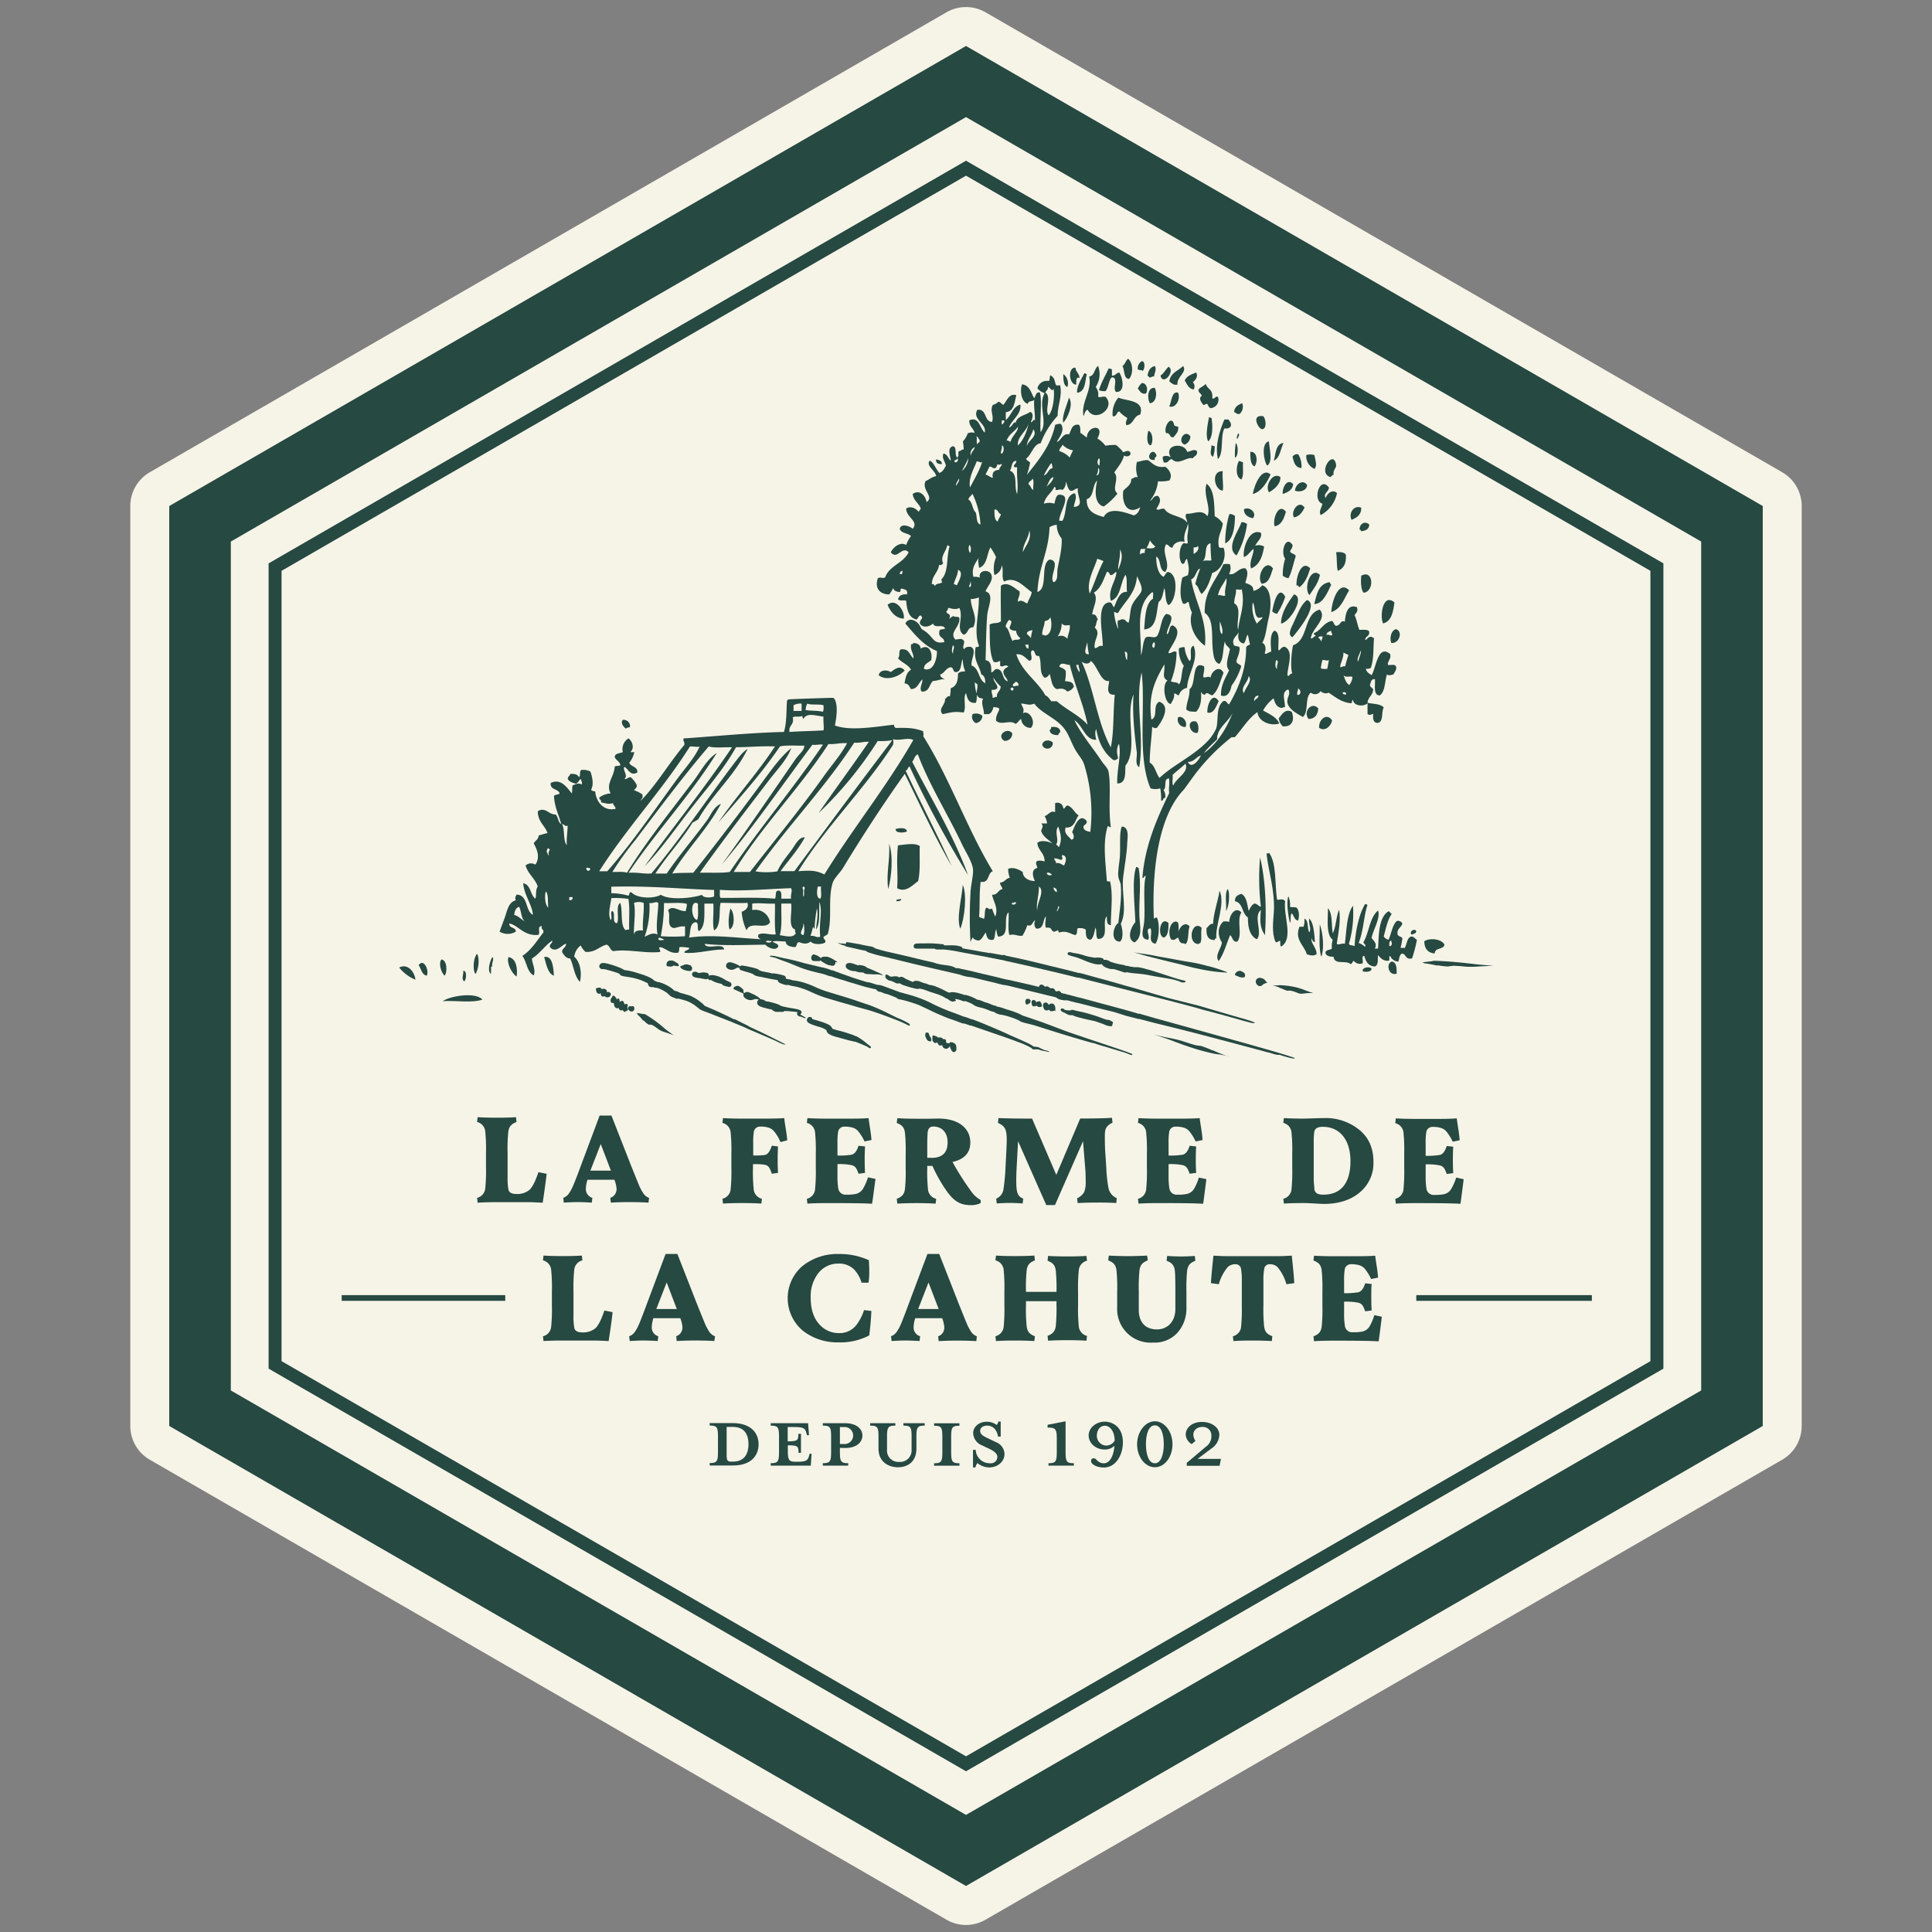 <svg id="Calque_1" data-name="Calque 1" xmlns="http://www.w3.org/2000/svg" width="21cm" height="21cm" viewBox="0 0 595.28 595.28"><rect x="0" y="0" width="595.28" height="595.28" fill="#808080" stroke="none"/><defs><style>.cls-1{fill:#f6f4e7;}.cls-2{fill:#264942;}</style></defs><path class="cls-1" d="M549.13,145.51,303.64,3.78a12,12,0,0,0-12,0L46.15,145.51a12,12,0,0,0-6,10.4V439.37a12,12,0,0,0,6,10.39L291.64,591.5a12,12,0,0,0,12,0L549.13,449.76a12,12,0,0,0,6-10.39V155.91A12,12,0,0,0,549.13,145.51Z"/><path class="cls-2" d="M233.73,445c0-3.58-2.44-6.53-8.07-6.53h-7v.75c2.2,0,2.56.47,2.56,3.27v5c0,2.79-.36,3.3-2.56,3.3v.75h7C231.29,451.61,233.73,448.62,233.73,445Zm-9.84,3.19v-8.54h1.89c4.09,0,4.84,3,4.84,5.31s-.75,5.39-4.84,5.39h-.27C224.09,450.39,223.89,450,223.89,448.23Z"/><path class="cls-2" d="M250.06,447.92h-.59l-.2.7c-.36,1.3-.79,1.77-3.58,1.77h-.55c-2,0-2.4-.47-2.4-3.26v-1.81c3.07,0,3.3.27,3.3,2.32h.75v-5.86H246c0,2-.23,2.32-3.3,2.32v-4.41h2.16c2.8,0,3.23.48,3.58,1.77l.2.75h.63l-.28-3.7H237.47v.75c2.2,0,2.56.47,2.56,3.27v5c0,2.79-.36,3.3-2.56,3.3v.75h12.35Z"/><path class="cls-2" d="M260.41,446.15c3.46,0,5.31-1.74,5.31-3.82s-1.85-3.82-5.31-3.82h-6.89v.75c2.21,0,2.56.47,2.56,3.27v5c0,2.79-.35,3.3-2.56,3.3v.75h7.83v-.75c-2.2,0-2.56-.51-2.56-3.3v-1.41Zm-1.62-6.46h1.62a2.62,2.62,0,0,1,0,5.23h-1.62Z"/><path class="cls-2" d="M282.36,446.38v-3.85c0-2.8.36-3.27,2.56-3.27v-.75h-6.57v.75c2.2,0,2.52.47,2.52,3.27v4.05a3.54,3.54,0,0,1-3.82,3.85,3.49,3.49,0,0,1-3.74-3.85v-4.05c0-2.8.4-3.27,2.56-3.27v-.75h-7.75v.75c2.21,0,2.56.47,2.56,3.27v3.85c0,3.74,2.71,5.7,6,5.7S282.36,450.12,282.36,446.38Z"/><path class="cls-2" d="M295.62,450.86c-2.2,0-2.55-.51-2.55-3.3v-5c0-2.8.35-3.27,2.55-3.27v-.75H287.8v.75c2.2,0,2.55.47,2.55,3.27v5c0,2.79-.35,3.3-2.55,3.3v.75h7.82Z"/><path class="cls-2" d="M306.92,444.37l-2.21-1.06c-1.88-.86-2.71-1.41-2.71-2.44s1-1.61,2.16-1.61c2,0,3.07,1.54,3.35,3.38h.82V438h-.74a2.18,2.18,0,0,1-.48,1.06,5.12,5.12,0,0,0-3.1-1c-2.4,0-4.17,1.61-4.17,3.5a4.23,4.23,0,0,0,2.75,3.78l2.2,1.06c1.62.75,2.52,1.54,2.52,2.56a2,2,0,0,1-2.28,1.89,4.32,4.32,0,0,1-4.41-4.14h-.82v5.43h.75a2.84,2.84,0,0,1,.62-1.34,5.9,5.9,0,0,0,3.58,1.34c2.6,0,4.76-1.73,4.76-4.2A4.08,4.08,0,0,0,306.92,444.37Z"/><path class="cls-2" d="M328.32,447.56v-9.64L322.78,439v.86c2.16,0,2.83.24,2.83,3v4.68c0,2.79-.35,3.3-2.56,3.3v.75h7.83v-.75C328.68,450.86,328.32,450.35,328.32,447.56Z"/><path class="cls-2" d="M340.09,450.86c-1.81,0-2.28-1.53-3-1.53s-.91.32-.91.91c0,.86,1.62,1.92,3.94,1.92,3.77,0,5.86-4,5.86-7.71,0-5.15-3.58-6.41-5.55-6.41-2.75,0-5,1.93-5,4.25s2.12,4.33,4.95,4.33a4.32,4.32,0,0,0,3-1.14C343.2,448,342.21,450.86,340.09,450.86Zm.63-5.46a3,3,0,0,1-2.76-3.11c0-1.3.75-3,2.48-3,1.5,0,3,1.65,3,4.6A3,3,0,0,1,340.72,445.4Z"/><path class="cls-2" d="M350.36,445c0,3.9,2.44,7.08,5.47,7.08s5.43-3.18,5.43-7.08-2.44-7.08-5.43-7.08S350.36,441.19,350.36,445Zm8.22,0c0,3.11-.86,5.86-2.75,5.86s-2.75-2.75-2.75-5.86.82-5.82,2.75-5.82S358.58,441.9,358.58,445Z"/><path class="cls-2" d="M375.7,442.17c0-2.52-2.56-4.05-5.35-4.05-4.92,0-6.65,4.56-3.19,6.84l1.18-1c-1.61-2.48.08-4.29,2-4.29a2.6,2.6,0,0,1,2.91,2.6,4,4,0,0,1-1.81,3.58l-5.78,4.88v.9h10.11l.43-2.12H369l4.13-3.11A5.38,5.38,0,0,0,375.7,442.17Z"/><path class="cls-2" d="M235.71,358.9c1,.22,1.48.83,2.09,2.75l1.92-.27c-.05-.94-.11-2.31-.11-4.07s.06-3.08.11-4.07L237.8,353c-.55,1.76-1.26,2.69-2.09,2.86a24.3,24.3,0,0,1-3.63.16v-3.73a21.06,21.06,0,0,1,.22-3.74,1.93,1.93,0,0,1,2-1.43,7.87,7.87,0,0,1,2.53.33,3.53,3.53,0,0,1,1.64,1.1,12.17,12.17,0,0,1,2,3.35l2.09-.55c-.06-.93-.22-2.2-.5-3.85s-.38-2.64-.44-3c-1.43.11-3.24.16-5.5.16h-7.42c-2.2,0-4.17-.05-5.94-.16l-.16,1.48a3.3,3.3,0,0,1,2.53,3,53.56,53.56,0,0,1,.22,6.54v4.29a53.65,53.65,0,0,1-.22,6.55,3.3,3.3,0,0,1-2.53,3l.16,1.48c1.77-.11,3.63-.16,5.67-.16,2.36,0,4.4.05,6.16.16l.16-1.48a3.3,3.3,0,0,1-2.53-3,53.65,53.65,0,0,1-.22-6.55v-1.1A17.82,17.82,0,0,1,235.71,358.9Z"/><path class="cls-2" d="M269.75,363.25l-2.31-.5a15.82,15.82,0,0,1-1.54,3.52,3.47,3.47,0,0,1-2.2,1.6,12.88,12.88,0,0,1-2.91.22,2.25,2.25,0,0,1-2.48-1.76,22.23,22.23,0,0,1-.27-3.91v-3.74a18.52,18.52,0,0,1,4.4.33c1,.28,1.48.83,2.09,2.64l2-.27c-.05-.94-.11-2.31-.11-4.07s.06-3.08.11-4.07l-2-.22c-.5,1.6-1.21,2.53-2.09,2.75a23,23,0,0,1-4.4.27v-3.73a21.06,21.06,0,0,1,.22-3.74,1.92,1.92,0,0,1,2-1.43,7.79,7.79,0,0,1,2.53.33,3.51,3.51,0,0,1,1.65,1.1,14.49,14.49,0,0,1,1.93,3.13l2.14-.44c-.05-.93-.22-2.31-.49-4s-.39-2.64-.39-2.75c-1.43.11-3.24.16-5.5.16h-7.42q-3.3,0-5.94-.16l-.16,1.48a3.3,3.3,0,0,1,2.53,3,53.56,53.56,0,0,1,.22,6.54v4.29a53.65,53.65,0,0,1-.22,6.55,3.3,3.3,0,0,1-2.53,3l.16,1.48c1.76-.11,3.8-.16,6.16-.16,6.82,0,11.38.05,13.75.21C268.82,370.28,269.15,367.76,269.75,363.25Z"/><path class="cls-2" d="M302.14,369.74a8.94,8.94,0,0,1-3-2.81,82,82,0,0,1-5.66-8.91c3.68-.82,5.49-2.85,5.49-6,0-4.24-3.46-7.37-9.78-7.37-.28,0-1.16,0-2.7.05H282.4q-3.28,0-5.93-.16L276.3,346c1.71.66,2.31,1.43,2.53,3a51.46,51.46,0,0,1,.22,6.54v4.29a51.56,51.56,0,0,1-.22,6.55c-.22,1.54-.82,2.31-2.53,3l.17,1.48q2.64-.16,5.93-.16c2.15,0,4.13.05,5.89.16l.16-1.48a3.3,3.3,0,0,1-2.53-3,53.65,53.65,0,0,1-.22-6.55v-.6h1.6a45.73,45.73,0,0,0,4.67,8.14c2.15,2.86,4,3.95,7.2,3.95a6.21,6.21,0,0,0,3-.65Zm-15.12-13H285.7v-3.9c0-1.76.06-3,.11-3.74.11-1.32.66-2,1.71-2,2.69,0,4.45,1.81,4.45,4.84Q292,356.77,287,356.76Z"/><path class="cls-2" d="M343.94,370.67l.16-1.48a4.38,4.38,0,0,1-2.53-3,42.31,42.31,0,0,1-.71-6.55l-.28-4.18c-.11-1.37-.16-3-.16-4.72,0-2,0-2.64.66-3.58a4.11,4.11,0,0,1,1.7-1.21l-.16-1.54c-2.37.17-5.61.22-9.79.22L325.46,362,318,344.66c-4.12,0-7.59-.05-10.34-.16l-.16,1.48c2.36,1.1,2.69,2.2,2.69,5.5,0,.39-.05,1.71-.16,4l-.22,4.29a63.63,63.63,0,0,1-.61,6.55,3.66,3.66,0,0,1-2.25,3l.16,1.48c1.76-.11,3.08-.16,4-.16s2.25.05,4,.16l.17-1.48c-1.82-.72-2.15-2-2.15-5.56,0-1.65.06-3,.11-3.9l.44-8.25,8.69,19.68h2.69l8.64-19.68.65,8.08c.12,1.16.17,2.64.17,4.4a8,8,0,0,1-.49,3.25,5,5,0,0,1-2.15,1.87l.17,1.48q2.64-.17,5.94-.16C340.2,370.51,342.18,370.56,343.94,370.67Z"/><path class="cls-2" d="M367.92,366.27a3.47,3.47,0,0,1-2.2,1.6,12.88,12.88,0,0,1-2.91.22,2.25,2.25,0,0,1-2.48-1.76,22.23,22.23,0,0,1-.27-3.91v-3.74a18.52,18.52,0,0,1,4.4.33c1,.28,1.48.83,2.09,2.64l2-.27c-.05-.94-.11-2.31-.11-4.07s.06-3.08.11-4.07l-2-.22c-.5,1.6-1.21,2.53-2.09,2.75a23,23,0,0,1-4.4.27v-3.73a20.13,20.13,0,0,1,.22-3.74,1.92,1.92,0,0,1,2-1.43,7.79,7.79,0,0,1,2.53.33,3.51,3.51,0,0,1,1.65,1.1,14.49,14.49,0,0,1,1.93,3.13l2.14-.44c-.05-.93-.22-2.31-.49-4s-.39-2.64-.39-2.75c-1.43.11-3.24.16-5.5.16h-7.42q-3.3,0-5.94-.16l-.16,1.48a3.3,3.3,0,0,1,2.53,3,53.56,53.56,0,0,1,.22,6.54v4.29a53.65,53.65,0,0,1-.22,6.55,3.3,3.3,0,0,1-2.53,3l.16,1.48c1.76-.11,3.8-.16,6.16-.16,6.82,0,11.38.05,13.75.21.11-.55.44-3.07,1-7.58l-2.31-.5A15.82,15.82,0,0,1,367.92,366.27Z"/><path class="cls-2" d="M419,367.37a11.67,11.67,0,0,0,4.18-9.4c0-4.18-1.43-7.48-4.35-9.84A16.31,16.31,0,0,0,408,344.5c-2,0-5,.16-6.49.16q-3.3,0-5.93-.16l-.17,1.48a3.3,3.3,0,0,1,2.53,3,53.56,53.56,0,0,1,.22,6.54v4.29a53.65,53.65,0,0,1-.22,6.55,3.3,3.3,0,0,1-2.53,3l.17,1.48c1.75-.11,3.84-.16,6.21-.16.6,0,1.54.05,2.8.11s2.47.16,3.52.16C412.58,370.89,416.21,369.74,419,367.37Zm-14-1.21a27.06,27.06,0,0,1-.22-3.52V352.09a23.91,23.91,0,0,1,.16-3.3c.17-1.05,1-1.6,2.64-1.6,5.22,0,8.52,4,8.52,10.61s-2.86,10.29-8.3,10.29C405.82,368.09,405.1,367.54,404.94,366.16Z"/><path class="cls-2" d="M432.44,349a53.56,53.56,0,0,1,.22,6.54v4.29a53.65,53.65,0,0,1-.22,6.55,3.3,3.3,0,0,1-2.53,3l.16,1.48c1.76-.11,3.8-.16,6.16-.16,6.82,0,11.38.05,13.75.21.11-.55.44-3.07,1-7.58l-2.31-.5a15.82,15.82,0,0,1-1.54,3.52,3.47,3.47,0,0,1-2.2,1.6,12.88,12.88,0,0,1-2.91.22,2.25,2.25,0,0,1-2.48-1.76,22.23,22.23,0,0,1-.27-3.91v-3.74a18.52,18.52,0,0,1,4.4.33c1,.28,1.48.83,2.09,2.64l2-.27c-.05-.94-.11-2.31-.11-4.07s.06-3.08.11-4.07l-2-.22c-.5,1.6-1.21,2.53-2.09,2.75a23,23,0,0,1-4.4.27v-3.73a20.13,20.13,0,0,1,.22-3.74,1.92,1.92,0,0,1,2-1.43,7.79,7.79,0,0,1,2.53.33,3.51,3.51,0,0,1,1.65,1.1,14.49,14.49,0,0,1,1.93,3.13l2.14-.44c-.05-.93-.22-2.31-.49-4s-.39-2.64-.39-2.75c-1.43.11-3.24.16-5.5.16H436q-3.3,0-5.94-.16l-.16,1.48A3.3,3.3,0,0,1,432.44,349Z"/><path class="cls-2" d="M183.3,409.38a6,6,0,0,1-3.91,1.15c-1.37,0-2.19-.44-2.41-1.26a18.6,18.6,0,0,1-.28-3.91v-7.48a53.56,53.56,0,0,1,.22-6.54,3.3,3.3,0,0,1,2.53-3l-.17-1.48q-2.62.17-5.93.16c-2.15,0-4.13-.05-5.89-.16l-.16,1.48a3.3,3.3,0,0,1,2.53,3,53.56,53.56,0,0,1,.22,6.54v4.29a53.65,53.65,0,0,1-.22,6.55,3.3,3.3,0,0,1-2.53,3l.16,1.48q2.64-.17,5.94-.16h8.91c.6,0,1.54,0,2.8.05s2.09.11,2.42.11c.61-4,1.05-7,1.21-8.91l-2.53-.49C185.22,406.79,184.23,408.66,183.3,409.38Z"/><path class="cls-2" d="M220.31,411.74c-1.59-.66-1.92-1.65-2.69-3-.22-.38-1.1-2.58-2.7-6.54l-6.21-15.84h-3.63l-5.94,15.84c-1.43,3.9-2.31,6-2.58,6.54a10,10,0,0,1-.72,1.27l-.33.49a3.48,3.48,0,0,1-1.65,1.21l.17,1.48c1.76-.1,3.13-.16,4.07-.16,1.26,0,2.8.06,4.56.16l.16-1.48a2.76,2.76,0,0,1-2-2.8,10,10,0,0,1,.49-2.75h8.3a9,9,0,0,1,.66,2.75,2.79,2.79,0,0,1-1.92,2.8l.16,1.48c1.76-.1,3.63-.16,5.67-.16,2.2,0,4.18.06,5.93.16Zm-18.09-8.41,3.19-8.19,3.13,8.19Z"/><path class="cls-2" d="M268.49,403.93l-2.26-.27a15.59,15.59,0,0,1-2.14,4.29,6.5,6.5,0,0,1-5.56,2.8,7.91,7.91,0,0,1-6.21-2.86c-1.7-1.92-2.53-4.62-2.53-8a11.62,11.62,0,0,1,2.37-7.64,7.74,7.74,0,0,1,6.26-2.92,6.51,6.51,0,0,1,4.68,1.76,9.8,9.8,0,0,1,2.36,4.13h2.15a22.79,22.79,0,0,0,.22-4c0-.72-.06-1.65-.11-2.92a21.55,21.55,0,0,0-9.19-1.92,17.14,17.14,0,0,0-11.38,3.79,13.07,13.07,0,0,0,.17,19.8,17.15,17.15,0,0,0,10.94,3.63,19,19,0,0,0,9.57-2.15Q268.33,407.49,268.49,403.93Z"/><path class="cls-2" d="M289.06,411.74l.16,1.48c1.76-.1,3.63-.16,5.67-.16,2.2,0,4.18.06,5.93.16l.17-1.48c-1.59-.66-1.92-1.65-2.69-3-.22-.38-1.1-2.58-2.7-6.54l-6.21-15.84h-3.63l-5.94,15.84c-1.43,3.9-2.31,6-2.58,6.54a10,10,0,0,1-.72,1.27l-.33.49a3.48,3.48,0,0,1-1.65,1.21l.17,1.48c1.76-.1,3.13-.16,4.07-.16,1.26,0,2.8.06,4.56.16l.16-1.48a2.77,2.77,0,0,1-2-2.8,10,10,0,0,1,.49-2.75h8.3a9,9,0,0,1,.66,2.75A2.79,2.79,0,0,1,289.06,411.74Zm-6.16-8.41,3.19-8.19,3.13,8.19Z"/><path class="cls-2" d="M332.39,391.45a3.3,3.3,0,0,1,2.53-3l-.16-1.48c-1.76.11-3.74.16-5.89.16s-4.17-.05-5.94-.16l-.16,1.48c1.71.66,2.31,1.43,2.53,3a54.8,54.8,0,0,1,.22,6.6h-9.4a53.69,53.69,0,0,1,.22-6.71c.22-1.54.82-2.31,2.53-3l-.17-1.48c-1.76.11-3.74.16-5.88.16s-4.18-.05-5.94-.16l-.17,1.48a3.31,3.31,0,0,1,2.54,3,53.56,53.56,0,0,1,.22,6.54v4.29a53.65,53.65,0,0,1-.22,6.55,3.31,3.31,0,0,1-2.54,3l.17,1.48q2.64-.17,5.94-.16c2.14,0,4.12.05,5.88.16l.17-1.48c-1.71-.66-2.31-1.43-2.53-3a51.56,51.56,0,0,1-.22-6.55v-1.26h9.4v1.15a53.65,53.65,0,0,1-.22,6.55c-.22,1.54-.82,2.31-2.53,3l.16,1.48c1.77-.11,3.74-.16,5.94-.16s4.13.05,5.89.16l.16-1.48a3.3,3.3,0,0,1-2.53-3,53.65,53.65,0,0,1-.22-6.55V398A53.56,53.56,0,0,1,332.39,391.45Z"/><path class="cls-2" d="M365.56,402.94V398a51.46,51.46,0,0,1,.22-6.54c.22-1.54.82-2.31,2.53-3l-.17-1.48c-1.76.11-3.19.16-4.23.16s-2.53-.05-4.29-.16l-.17,1.48c1.71.66,2.31,1.43,2.53,3,.11.72.17,2.86.17,6.54v5.34c0,3.74-2.31,6.27-5.67,6.27-3.68,0-5.6-2.31-5.6-6v-5.72a51.46,51.46,0,0,1,.22-6.54c.22-1.54.82-2.31,2.53-3l-.17-1.48c-2.31.11-4.29.16-5.88.16s-3.63-.05-5.94-.16l-.17,1.48c1.71.66,2.31,1.43,2.53,3a51.46,51.46,0,0,1,.22,6.54v5a10.31,10.31,0,0,0,11,10.78,9.51,9.51,0,0,0,7.54-3A11.2,11.2,0,0,0,365.56,402.94Z"/><path class="cls-2" d="M395.64,387c-1.21.05-2.09.05-2.69.05H379c-.61,0-1.49,0-2.75-.05s-2-.11-2.37-.11c-.38,3.57-.66,6.38-.77,8.47l2.42.33a14.24,14.24,0,0,1,2.75-5.28,3.26,3.26,0,0,1,2.31-.88,1.65,1.65,0,0,1,1.76,1.26,19.58,19.58,0,0,1,.27,3.91v7.47a54.5,54.5,0,0,1-.21,6.55,3.3,3.3,0,0,1-2.53,3l.16,1.48q2.64-.17,5.94-.16c2.14,0,4.12.05,5.88.16l.17-1.48c-1.71-.66-2.31-1.43-2.53-3a51.56,51.56,0,0,1-.22-6.55V394.7a19.58,19.58,0,0,1,.27-3.91,1.65,1.65,0,0,1,1.76-1.26,3.26,3.26,0,0,1,2.31.88,14.09,14.09,0,0,1,2.75,5.28l2.42-.33c-.11-2.09-.39-4.9-.77-8.47C397.68,386.89,396.9,386.94,395.64,387Z"/><path class="cls-2" d="M422,408.66a3.45,3.45,0,0,1-2.19,1.6,13,13,0,0,1-2.92.22,2.24,2.24,0,0,1-2.47-1.76,21.09,21.09,0,0,1-.28-3.91v-3.74a18.46,18.46,0,0,1,4.4.33c1.05.28,1.48.83,2.09,2.64l2-.27c-.06-.93-.11-2.31-.11-4.07s0-3.08.11-4.07l-2-.22c-.49,1.6-1.21,2.53-2.09,2.75a22.58,22.58,0,0,1-4.4.28V394.7a21.06,21.06,0,0,1,.22-3.74,1.93,1.93,0,0,1,2-1.43,7.87,7.87,0,0,1,2.53.33,3.61,3.61,0,0,1,1.65,1.1,14.57,14.57,0,0,1,1.92,3.13l2.14-.44c-.05-.93-.22-2.31-.49-4s-.38-2.64-.38-2.75c-1.44.11-3.25.16-5.5.16h-7.43q-3.29,0-5.93-.16l-.17,1.48c1.71.66,2.31,1.43,2.53,3a51.46,51.46,0,0,1,.22,6.54v4.29a51.56,51.56,0,0,1-.22,6.55c-.22,1.54-.82,2.31-2.53,3l.17,1.48c1.76-.11,3.79-.16,6.15-.16,6.82,0,11.38.05,13.75.21.11-.54.44-3.07,1-7.58l-2.31-.5A15.82,15.82,0,0,1,422,408.66Z"/><rect class="cls-2" x="436.38" y="399.05" width="54.1" height="1.76"/><rect class="cls-2" x="105.28" y="399.05" width="50.4" height="1.76"/><path class="cls-2" d="M347.82,116.77c1.45-1.3,1.31-5.1-.25-6.24-.75.58-.9,1.77-1.74,2.25C346.62,114,346.07,116.53,347.82,116.77Z"/><path class="cls-2" d="M351.82,111.28a2.53,2.53,0,0,0-1.25,2.5c.32.34,1.18.15,1.49.5C352.7,113.87,353,111.32,351.82,111.28Z"/><path class="cls-2" d="M354.06,116.27c.76.18.73-.43,1.5-.25.14-1,.9-2.28.25-3.24-1.44.31-2,1.45-2.25,3C353.84,115.82,354,116.05,354.06,116.27Z"/><path class="cls-2" d="M362.79,118.52c-.26-2.5,3.1-3.8,1.75-5.74-1.51,1.48-3.92,2.06-4.24,4.74C361,118,361.41,118.74,362.79,118.52Z"/><path class="cls-2" d="M360.05,113c-.91.83-1.43,2.06-2.5,2.74C358.41,119.09,362.25,114.19,360.05,113Z"/><path class="cls-2" d="M331.61,118.52c0-1.1-.09-2.64,1-2,0-1.52-1.16-1.84-1.25-3.24C328.93,113.09,329.3,118.5,331.61,118.52Z"/><path class="cls-2" d="M340.59,120.51c1-.83,1.17-4.46,2.25-4.24,1.71.35-.08,3.43,1,4.49,3.1.23,2-4.71,1-6-.91.18-1.15,1-2.24,1v-2c-.48,0-.56-.28-1-.25-1,2.25-2.27,4.21-3,6.73A4.69,4.69,0,0,0,340.59,120.51Z"/><path class="cls-2" d="M367.78,120a1.85,1.85,0,0,0-.25-2.24c.71-.54,1.78-1.77,1-3-1.38.62-2.94,1.06-3.49,2.5C365.77,118.37,366.2,119.76,367.78,120Z"/><path class="cls-2" d="M334.85,115.27c-.32,0-.34-.32-.75-.25-.9,1.74-2.39,4-2.24,6C334.48,120.73,334.27,117.6,334.85,115.27Z"/><path class="cls-2" d="M328.87,119.26a3.55,3.55,0,0,0-1.25-4C327.64,117,327.65,118.73,328.87,119.26Z"/><path class="cls-2" d="M353.06,121.26c.73-.86.41-3.3-1.24-3.24a4.91,4.91,0,0,0-1.25,1.74C351.27,120.39,351.46,121.53,353.06,121.26Z"/><path class="cls-2" d="M354.31,124.25c2-.21,2.3-3.17,1.5-4.74C353.5,119.23,353.41,122.87,354.31,124.25Z"/><path class="cls-2" d="M363,121c-2-.62-2,2.75-2.74,4.24C362.23,125.88,363.83,123.08,363,121Z"/><path class="cls-2" d="M329.36,122.51c-.58,2.29-2.34,5.91-1.74,7.73C329,128.71,330.86,124.56,329.36,122.51Z"/><path class="cls-2" d="M347.08,131c2.29-.2,2.11-2.88,4.24-3.24,1.42-4.51-4-4.13-6.74-5.24a7.61,7.61,0,0,0-1.74,5.73c1.36.21,1.06-1.26,2-1.49a9.5,9.5,0,0,0,2.49,2C347.19,129.66,346.61,130.12,347.08,131Z"/><path class="cls-2" d="M389,132.24c1.33-.24,1.1-3,.25-4C385.21,127.55,387.82,132.45,389,132.24Z"/><path class="cls-2" d="M373.27,128.74a1.13,1.13,0,0,1-.75-.25c-.35,2-1.21,5.82-.25,7.49C373.75,134.82,373.7,131,373.27,128.74Z"/><path class="cls-2" d="M375.26,141.47c1.92-1.91.65-7,2-9.48,1.09.17,1.7-.13,2-.75.16-1.08-.44-1.4-.75-2h-1.25C375.83,132.66,374.28,137.09,375.26,141.47Z"/><path class="cls-2" d="M359.3,133.48c1.4-.24.91,1.42,2.24,1.25.68-.9,1.64-1.52,1.5-3.24-.44-.14-1-.13-1.25-.5C361.11,127.43,358.31,131.59,359.3,133.48Z"/><path class="cls-2" d="M354.56,137.23c.9-1,.61-4.22-.75-4.5C353.46,133.9,353.11,137,354.56,137.23Z"/><path class="cls-2" d="M381.5,133.48c-.09.43-.75,1.55-.25,1.75C381.38,134.84,382.21,133.89,381.5,133.48Z"/><path class="cls-2" d="M366.78,134.48C365.11,132,362.52,136,365,137A2.81,2.81,0,0,0,366.78,134.48Z"/><path class="cls-2" d="M390.48,143.46c1.8-1.24.62-5.18.5-7.48C388.33,136.51,389.55,142.69,390.48,143.46Z"/><path class="cls-2" d="M380.5,141c1.1-.3,1.08-3.89.25-4.49A25.59,25.59,0,0,0,380.5,141Z"/><path class="cls-2" d="M395.47,136.48c-2.52.3-2.31,3.34-3,5.48C394.41,141.07,394.54,138.37,395.47,136.48Z"/><path class="cls-2" d="M358.55,142.46c1.55.39,1.42-.91,2.5-1,2.05,2.11,4.48-.78,6.48-.25.39-.78,1.58-.76,1.25-2.25-1-.75-2,.23-3,.25-.88-3.05-7.44-2.3-5,1.75a2.43,2.43,0,0,0-2.5-.25C358.16,141.53,358.47,141.88,358.55,142.46Z"/><path class="cls-2" d="M373.77,140.72a9,9,0,0,0,.5-3.25c-.48.06-.55-.28-1-.24C373.26,138.53,372.52,140.19,373.77,140.72Z"/><path class="cls-2" d="M355.81,141.72c-.27-.94.62-.72.5-1.5C355.06,137.15,352.24,142.11,355.81,141.72Z"/><path class="cls-2" d="M385.24,139.22c0,1.88,0,3.81,1.25,4.49C387.51,142.76,387.6,139,385.24,139.22Z"/><path class="cls-2" d="M401,144.21a7,7,0,0,0-1-4.24,1.69,1.69,0,0,0-1.75.75C398.66,142.35,399,144.06,401,144.21Z"/><path class="cls-2" d="M405,144.46c1-.93.17-3,0-4.24a4.26,4.26,0,0,0-2.5,0A4.19,4.19,0,0,0,405,144.46Z"/><path class="cls-2" d="M290.2,143c.08-1.15-.95-1.21-1.75-1.49C288.25,142.75,289.09,143,290.2,143Z"/><path class="cls-2" d="M409.94,147c.33-.24.49-.67,1-.74-.41-1.35.89-2,.74-3C410.92,138.09,405.72,145.82,409.94,147Z"/><path class="cls-2" d="M381.75,142c-.92,1.49-1.15,5.09.75,5.74.78-1.23.37-3,.5-5.24C382.67,142.21,382.08,142.22,381.75,142Z"/><path class="cls-2" d="M376.76,151.19c.31-2-.28-4.13,0-6C373,145,374.13,151,376.76,151.19Z"/><path class="cls-2" d="M386,152.19c2.38-.46,4.38-3.42,5.49-6C388.82,143.83,386.53,149.25,386,152.19Z"/><path class="cls-2" d="M398.46,149.2c-1.71-2-3.4.8-3.24,3C396.8,151.69,398.21,151,398.46,149.2Z"/><path class="cls-2" d="M399,151.19c1.61.6,3.64-.06,3.74-1.74C401.44,147.49,399.11,149.21,399,151.19Z"/><path class="cls-2" d="M407.44,155.19c-.11,1.13-1.22,2.31-.49,3.49a9.79,9.79,0,0,0,5-6.74c-1.45-1.4-3.11.28-3.49,1.5-.88-1.4,1-1.92,1-3.24C406.66,146.45,404.25,154.18,407.44,155.19Z"/><path class="cls-2" d="M398.71,159.43c1.73-.35,2.54-1.63,3.25-3C400.31,153.74,397.49,157.62,398.71,159.43Z"/><path class="cls-2" d="M419.42,156.43c-2.14-.93-4,1.52-3,3.74C418,159.51,419.46,158.72,419.42,156.43Z"/><path class="cls-2" d="M386,159.68c1.46-1.46-.91-3.82-2.74-2.75C383.31,158.7,384.53,159.31,386,159.68Z"/><path class="cls-2" d="M392.73,162.17c2.22-.44,2.86-2.46,3.49-4.49C394,154.74,392,159.86,392.73,162.17Z"/><path class="cls-2" d="M377.51,167.41c2.58-1.11,3-5.58,3-8.48-.54-.21-.85-.65-1.74-.5A31.31,31.31,0,0,0,377.51,167.41Z"/><path class="cls-2" d="M381,171.15a26.84,26.84,0,0,0,3.24-9.73c-.54-.21-.85-.64-1.74-.5C381.64,163.62,377.54,168.85,381,171.15Z"/><path class="cls-2" d="M419.42,163.67c1.38-.12,2.38-.62,2.49-2-1.15-1.26-3.05-.44-3,1.5C419.2,163.22,419.31,163.44,419.42,163.67Z"/><path class="cls-2" d="M385.49,175.14c2.54-1,3.52-3.63,4-6.73a3.2,3.2,0,0,0-2.74-.25c.55-1.32,2.25-2.41,1.75-4-3.66-1.48-5.68,4.91-5.24,7.48,1.36-.46,1.88-1.77,3-2.5C386.22,171.25,384.77,173.13,385.49,175.14Z"/><path class="cls-2" d="M396,172.15a15.06,15.06,0,0,0-.75,5.24,3.55,3.55,0,0,0,1.75.75c1.06-1.93,1.48-4.51,2.24-6.74-.2-.88-1.46-.71-1.74-1.5.21-.7.8-1,.74-2C396.17,164.69,394.43,170.22,396,172.15Z"/><path class="cls-2" d="M412.18,175.89c1.81-.69,2.71-2.28,2.5-5-.52-.73-1.62-.87-3-.75C412,171.94,411.77,174.22,412.18,175.89Z"/><path class="cls-2" d="M392.23,175.14c-2.3-3.2-5.21,2.38-3.5,4.74C391.22,179.62,391.46,177.12,392.23,175.14Z"/><path class="cls-2" d="M399.46,180.38c.68-.18.5.5,1,.5,1.69-1.3,2.54-3.45,3.24-5.74C401.21,172.35,399.34,177.38,399.46,180.38Z"/><path class="cls-2" d="M403.45,183.37c1.24-1.91,2.72-3.6,3.25-6.23C403.77,174.34,401.57,181.39,403.45,183.37Z"/><path class="cls-2" d="M419.42,177.39c-.12,1.27-.24,4.28.75,5.24C423.54,182.32,423.24,175.23,419.42,177.39Z"/><path class="cls-2" d="M410.19,180.13c-.35-.06-.29-.55-.5-.75-3.37.46-4,3.61-4.74,6.74C407.69,186.06,409,182.52,410.19,180.13Z"/><path class="cls-2" d="M415.68,181.88c-3.13-3.19-5.29,3.1-5.49,6.73C413.25,187.6,414.14,184.42,415.68,181.88Z"/><path class="cls-2" d="M396,183.87c-2.13-3.89-3.6,2.09-4,4.49a2.42,2.42,0,0,0,1.49.75A21.7,21.7,0,0,0,396,183.87Z"/><path class="cls-2" d="M398.71,183.12c-1.76,2.43-4,5.59-4,9C397.19,191.93,402.26,184.12,398.71,183.12Z"/><path class="cls-2" d="M398.21,196.35c1.88-2.14,8.31-10.2,4.49-11.48-1.91,1.5-2.78,4.09-4,6.74C397.9,193.38,396.53,195.56,398.21,196.35Z"/><path class="cls-2" d="M429.65,185.62c-3.53-3.06-4.61,4.13-3.5,6.48C428.78,191.41,429.26,188.55,429.65,185.62Z"/><path class="cls-2" d="M278.47,190.61c.46-2.23-2.47-6.61-5-4.24C274.09,187.87,275.63,190.53,278.47,190.61Z"/><path class="cls-2" d="M428.65,198.09c2.46.38,3.74-3.55,1.49-4.24C428.63,194.2,428.12,196.49,428.65,198.09Z"/><path class="cls-2" d="M373,208.82c-.5-.74-2,.28-2.25-.25,0-1.22.44-1.89.25-3.24-4.06-2.14-2.28,5.62-4.49,7,.1,2.5-.91,3.91-1,6.24.91.87,1.62.61,3,.75,1.61-1.55,1.68-4.07,1.52-6.34a1.35,1.35,0,0,0,1.22,1.1c.68-1.41,1.84.65,2.5,0,1.72-1.61,2.26-4.39,3.24-6.74C375.83,204.78,373.21,206.81,373,208.82Z"/><path class="cls-2" d="M270.74,208.07c2.4,1.88,6.34.42,8-1.5-1.42-1.7-3-.49-4.24.5C273.33,206.32,271.07,206.28,270.74,208.07Z"/><path class="cls-2" d="M372,219.54c2,.57,2.74-2,3.49-3.49C373.67,213.1,371.88,216.86,372,219.54Z"/><path class="cls-2" d="M406.2,218.3c-2-2.36-4.87,1-3,3.24C405.21,221.47,406,220.2,406.2,218.3Z"/><path class="cls-2" d="M394,221.29a4.24,4.24,0,0,0,1.25,2.5c3,.25,3.69-2.08,2.75-4.49C395.83,218.22,394.92,220.37,394,221.29Z"/><path class="cls-2" d="M302.67,220.54a3,3,0,0,0-3-.5,2.13,2.13,0,0,0,1,2.75A2.25,2.25,0,0,0,302.67,220.54Z"/><path class="cls-2" d="M363,221a2.26,2.26,0,0,0,2.25,3C366.09,222.54,364.4,220.38,363,221Z"/><path class="cls-2" d="M410.44,222c-1.46-2.46-4.19-.44-4,2.24C408.19,225.55,410.1,223.73,410.44,222Z"/><path class="cls-2" d="M369,225.78c.49-1.12.28-2.9-.5-3.49C365.22,221.62,366.63,226.4,369,225.78Z"/><path class="cls-2" d="M326.62,225c-.36-.89-1.38-1.11-2.74-1a1.11,1.11,0,0,1-.5,1c.22,1.19,1.3,1.52,2.74,1.5C326,225.74,326.89,226,326.62,225Z"/><path class="cls-2" d="M311.9,226c-1.3-2.11-5.12.45-2.49,2.25A2.23,2.23,0,0,0,311.9,226Z"/><path class="cls-2" d="M321.13,229.52a1.67,1.67,0,0,0,3.24-.75C323.35,227.8,321.37,227.91,321.13,229.52Z"/><path class="cls-2" d="M345.08,290.14c1.25-1,.76-4.1.25-5.49,2.05-4.1.15-9.38.75-14.47.4-3.4,1.12-7,1.24-10.47.06-1.63.67-4.32-1.24-5h-.5c-.72,2.38-.35,5.49-.5,8.73-.1,2.29-.75,4.91-.5,6.73.12.89.68,1.68.75,2.5.35,4.12-.37,8-.75,11.72C343,285.31,342,290.1,345.08,290.14Z"/><path class="cls-2" d="M384.74,280.66c-.48-2-.6-4.39-2.24-5.24-1.09.33-2.05.78-2,2.25,2.5.49,2.15,3.84,4,5,0,3.2.62,5.7,2.75,6.73,1.91-1.92-1.22-7.07,1.25-9-.29,3.41-.32,5.4,1.24,7.73.58-8.09.14-17.24-1.49-23.94a74.1,74.1,0,0,0,.25,15.21c-.79-.21-1.06-.94-2-1C385.58,278.84,385.21,279.8,384.74,280.66Z"/><path class="cls-2" d="M349.57,290.39c2.59-1.78,1.63-4.87,1.5-8-.21-4.79.66-10.19-.25-15-.32,0-.35-.32-.75-.25-1.38,3.84-.42,11.63-.25,17C348.5,285.45,347,289.35,349.57,290.39Z"/><path class="cls-2" d="M378.26,273.93c-1,1.38-.27,4.55-.5,6.73C378.79,279.36,379,274.71,378.26,273.93Z"/><path class="cls-2" d="M373.77,284.65c-1.19-.1-1.29.88-2,1.25-.21,2.29.39,3.77,2.5,3.74,0-.3.07-.59.5-.5-.33-4.29,2.84-10.54,1-14.71C375.35,277.31,373.86,281.5,373.77,284.65Z"/><path class="cls-2" d="M397.47,279.41a6.46,6.46,0,0,0-.5-3.24c-.68,1.75-.05,6.09.5,8.23.37-.79,0-2.32.5-3,.77.64.75,2.07,2,2.24.43-1.36.34-3.2-.5-4C398.54,279.38,398,279.64,397.47,279.41Z"/><path class="cls-2" d="M377,283.9c-1.93,1.58-1.89,4.45-.5,6.49-.18,1.81-2.35,4-1,5.74,1.6-2.23,2.37-5.29,3.5-8,.87.54.63,2.2,2.24,2,1.7-2.09-.31-6.57,1.25-9-1.86-2-3.74.82-3.74,3C378.43,283.81,377.67,283.91,377,283.9Z"/><path class="cls-2" d="M360.05,284.4c-2.53-2.39-3.6,3.88-1.5,4.49C360,288.38,360,286.32,360.05,284.4Z"/><path class="cls-2" d="M369.28,290.89c.05-.2.21-.29.5-.25.7-1.1.07-2.95.49-4.74C367.3,283.08,365.53,290.73,369.28,290.89Z"/><path class="cls-2" d="M391,151.69c1.7-.94,3.69-2.7,3.49-4.74C392.16,145.33,389.6,149.68,391,151.69Z"/><path class="cls-2" d="M333.85,128.24c.37-.71.43-1.73,1.25-2,2.3,4.25,8.9-.6,5.49-4-1.16-.15-1.51.34-2.25,0a3.67,3.67,0,0,0-.74-3,7.16,7.16,0,0,0,.74-6.48c-1.21.78-1,3-2.74,3.24C336.52,120.58,333,123.83,333.85,128.24Z"/><path class="cls-2" d="M370.77,124.75c.6.1.55-.45,1.25-.25.25.5.43,1.07,1,1.25a2.58,2.58,0,0,0,2.24-3.49c-1-.25-.75.74-1.74.5.29-3-1.43-2.57-2-4.49-.61.71-1.62,1-2.24,1.74-.12,1.12.88,1.12,1,2C369.1,122.6,370.3,124.24,370.77,124.75Z"/><path class="cls-2" d="M382,127.5a3,3,0,0,0,.75-3.25c-1.27.49-2.41,1.09-2.5,2.75C380.91,127.09,381,127.8,382,127.5Z"/><path class="cls-2" d="M393.47,277.17c-.71-4.94-.09-11.21-2.49-14.47,0,.29-.39.27-.75.25.54,5.44,2.7,11.44,2.25,18.21-.2,3-.66,6.24.5,9,.52.55.73-.32,1.49-.25,0,.66-.09,1.43.25,1.75,4-2.38.62-9.56,1.25-14C395.21,276.64,394.14,277.43,393.47,277.17Z"/><path class="cls-2" d="M298.68,129.49c-.25,1.92,1.77,2.88,1.5,4-.49-.49-1.43-.16-2,0a6.72,6.72,0,0,1-1.49,2.5,21.72,21.72,0,0,1,.25,2.49c-.74-.06-.77.57-1.5.5-.41.87.21,1.32-.5,2-.91-.67,0-3.2-1.25-3.5-2.17.44-.64,3.61-.75,4.49-.8-.69-.95-2-2.24-2.24-.59,1.52.49,2.37.75,3.74-.5.92-.94,1.89-2,2.25-1.06-1.06-1.89-3.56-3-3.75-1.22,1.58,1.75,3,2,4.74-1.36.22-2.11,1.05-3.24,1.5-1.42,2.72,2.82,4.88.25,6.49-.21-2-2.17-4-4.24-2.5.22,2.11,1.89,2.77,2.49,4.49a4.4,4.4,0,0,1-.74,1c-.68-1.08-2.5-1.89-3.75-1-.07,2.72,4,3.87,2,6.24-.74-.73-3.57-1.86-4,0,.45,1.46,2.54,1.28,3.49,2.24a9.47,9.47,0,0,0-1.5,2.75c-1.81-1.14-4,.7-4.74,2.24,2,2.54,3.43-2.15,5.49,0-1.6,3.39-5.91,4.07-7.23,7.74-.93.48-1.15-.23-2.25.25-1.13,3.41.94,5,3.5,5a9.28,9.28,0,0,0,1.24-2c.17.83.87,1.13,1.75,1.25s.09-1.24,1-1,1.8.35,1.49,1.74c-1.54-.12-2.48.35-2.74,1.5.72.74,1.88.08,2.49.5.25,2.75.74,5.25,3.25,5.74.43-.4.51-1.15,1.24-1.25,1.11,1.14-.4,1-.25,2.49.81,1.48,3,1,4,0,.63,1.66,3.08,0,3.74,1.5-.45.47-1.83,0-1.75,1-.41,2,1.56,1.6,1.5,3.24-3.44.63-3.2-1.37-5.74-3.24-1.38-1-1-.38-1.75-1.75-.82-1.61-3.41-2.95-4.49-.75,2.81,3.27,5.44,6.7,9.73,8.49.06,2.47-1.17,6.58-4,5.48,0-1.66,1.44-1.88,2.25-2.74.47-2.77-1-5-3.25-3.49-.12-1.21-1-1.69-2.24-1.75-.07.35-.55.29-.75.5-.26,1.92.82,2.5.75,4.24-1.26-1-1.3-3.19-4-2.74-.67.82,0,1.77-.75,2.74,1.17,1.33,3.1,1.89,4,3.49-1.34.74-1.71,2.45-2,4.24,1.26,0,1.46,1,2,1.75,2.09-.07,2.32-2,3.49-3,.1,1.35-1,2.54-.25,3.74,2.45.2,2.32-2.17,3.5-3.24,2-.16,2.35-.71,3.74-.5-.65-.36-1.41-.59-1.5-1.5,1.4-.43,1.68-2,3.24-2.24,1,0,.55,1.61,1.75,1.49,1.71-.28,1.25-2.74,2-4a8.45,8.45,0,0,0,.74,3.74c-.62.12-1.66,0-2.24.75,0,1.64-.15,3.8-2.25,4.49a11.49,11.49,0,0,1-.25,2.5c-1-.22-.88.6-1.49.74.19,1.93-2.26,3.06-.75,4.74,3.21-.65,3.37-.85,6.49-.5.91-1.84-.3-4.59.74-6,.38,1.62.73,3.26,3,3,.48-1,.12-1.84.5-2.49,0,1.17,1.45,1.09,1.74,1.24-.77,1.52.36,3.08.25,4.74h1.5c.92-.33,1.17-1.32,1.5-2.24.54.29,1.61,0,1.74.75-.33,1.16-1.1,1.89-1,3.49,1.56,1.63,4.3-.38,6,1,.79-.29,1-1.16,1.75-1.5a2.9,2.9,0,0,0,3,2.74c1.75-1.84-.52-5.67-2.49-4.49.61-1.39-.19-1.89-.5-3,1.25,0,2.57.74,4,0,2.45,3.2,7,4.51,9.48,8,1.4,1.94,2.12,4.55,3.49,6.74,1,1.61,2,2.55,2.49,4.24a50.53,50.53,0,0,1,1.83,20.57c-1-.26-2.09-.4-2.12-1.61.19-.73,1.18-.65,1-1.75-2.2-2.69-3.75,1.65-4.49,3.49.54.43.89,2.24-.25,2.25-.85-1.13-2.36-1.81-1.74-3.74,2.78.21,2.87-2.28,4-3.74-1.27-.81-1.78-2.38-3.24-3-.83-.22-1.09,1.39-1.5.75a1.77,1.77,0,0,0-2.5-1.5v2.75c-1.38-.64-2.09.89-3.24,1.25a4.65,4.65,0,0,1,.75,2.24h-1.75c.94,1.18-.23,1.7,0,2.5.66,1.75,2.29,2.53,3.5,3.74-1-.65-3.65-1.29-4.74-.25.21,2.44,2.26,3.06,2.24,5.73-.62-.21-1.93-.48-2.49,0-.39.79.13,1.1.25,2-2,.37-1.4,2.74-.75,4-1.89.06-3.73-1-3.74-2.74-1.06-.73-2.83-1.65-4.49-1a7.44,7.44,0,0,0,.5,2.74c-1.27.23-1.58,1.43-3,1.5,0,.9.62,1.21.75,2-1.42.24-1.45,1.87-3.24,1.74.63,2.6,2,4.17,1,6.74a23.23,23.23,0,0,1-1-2.5c-.9.49-.92-.09-1.75-.25-.7.72-.26,2.57-.75,3.5-.38-.36-1.16-.34-1.49-.75.32-3.26,0-6.68.49-10.73,2.82.49,2-2.7,3.75-3.24-7.95-13.09-13.32-28.76-21.46-41.66.28-.79,0-.57,0-1.5-2.77-1-4.54-1.08-8.48-1a1.11,1.11,0,0,1-.5-1c-6.21.68-13.43,2-18.21.25.57-2.9.93-6.15-.05-8.06a.89.89,0,0,0-.82-.47s-10.72.29-13.3.48a.65.65,0,0,0-.6.6c-.21,3-.07,6.7-.94,9.44-10.41.24-20.81,1.31-30.94,2-.17.92.43,1.07.25,2-4.62,5.44-8.81,12.64-13.47,17.22.36-.89.87-.88.5-2a9.68,9.68,0,0,0-2.49-1.25c.23-.6,1-.66.75-1.74a8.66,8.66,0,0,0-1.75-2.25c-1-.16-1,.66-2,.5,1.29-1.06-.66-2.7,0-3.74,1.19.6,1.81,3,4,1.74.09-1.92-2-1.66-2.5-3a8,8,0,0,0,1.5-3c.18-.68-1.18.18-1-.5,1.12-1.11.45-3.17-.75-4a3.88,3.88,0,0,0-1.74,4.24c-.93.4-2.38.28-2.5,1.5.37,1,1.52,1.3,1.75,2.49-.34.42-1.42.08-1.75.5-.21,3.26-2.85,5.3-1.25,8.23a6.42,6.42,0,0,0-3.49,1.25c-.12.78.77.56.5,1.49,1.4.26,2.26.66,3.74.25,0,.84.81.86.75,1.75-3.84.87-6-2.42-6.24-5.24-.31-.35-1.22-.11-1.24-.75.83-1.59.31-3.9-.25-5.48a4.65,4.65,0,0,0-2.75-.5c-.74.25-.22,1.77-.75,2.24-.42-.82-1.33-1.16-2.74-1-.1.65-.74.76-.75,1.5.41.92,1.49,1.17,2.5,1.5.72-.28.94-1.05,1.49-1.5.2.53.61,1.39.25,1.75-.85-.67-2,0-2.74.25-.25,1.18,0,1.31-.25,2.49-1.44-1.75-3.34-4.74-6.49-3.24-.28,2.27,2.3,1.7,2.75,3.24-.41.42-1.36.31-1.75.75.16,3.5,1.49,5.83,2.25,8.73-1-.58-.92-2.24-1.75-3-2.12.11-3.12-2.45-5.49-1,0,3.25,2.17,4.32,3,6.73-1,.19-1.81.52-2.75.75,0,1.32-1.15,1.51-1.49,2.5,1.18,2,1.94,4.41.49,6.48a2.48,2.48,0,0,0-3,.25c.74,2.68,2.88,3.94,3.74,6.49-.78,1-.34,3-.75,3.74-1.62-1.21-1.33-4.32-3.74-4.74.33,3.76,2.8,6.66,3,9.73-2.47-1.28-1.4-6.09-5-6.24-.36.63-.61,1-.25,1.75-2.39.61-2.66,3.32-3.48,5.49v0l-1.54,4.17a4.84,4.84,0,0,0,5,0c0-1.52-2.11-.89-2-2.5,2.72.45,4.49,4,9,3.49.61-1-.55-2.49,1-2.74-.3,1.14.68,1,.5,2-2,2.53-3.7,5.44-6.49,7.23,1.39,1.77,1.38,4.94,3.5,6,.8-1.65-.72-4.19-.5-5.24,2.43-1.47,3.9-3.91,6.23-5.49.07,1-.9.93-.75,2,1.88,2.23,3.94-1,5-1,0,1.2-1.2,1.29-1.24,2.49.47,1,1.56,2.18,2.49,2,1.09,2.31,1.31,5.51,3,7.23.76-2.94-.07-6.39-1.74-7.73a5.06,5.06,0,0,1,2-3.49,5.54,5.54,0,0,0,1.5,2c3.08.17,4.15-1.66,6.49-2.24,1,.37,1,1.62,2,2,4.64-.7,10,.78,14.47.25.27-.64-.76-1.19,0-1.49,2,.41,2.78,2,5.49,1.74.56-.44.31-1.53.5-1.74a10.31,10.31,0,0,1,3,.25c-.1.89-1.45.54-1.5,1.49,3.85.37,7.9-1,12.23-1-.22-2.35-5.46.31-6-1.74,5.87.64,12.5.3,18.71.25.58.79,3.28,2.15,4,.5-.12-1-1.32-.85-1.75-1.5,1.69-.24,1.85,0,4,0,.13,1.36,1.39,1.6,2.74,1.75.95-.05.39-1.61,1.5-1.5,1.35.53,2.47.62,3.49-.25.5,1,3.68,1.06,4.49.25.25-1-.75-.75-.5-1.75.52-.14.81-.52,1.25-.74,1.46-4.93,0-10.74,1.49-15.72.45-1.52,2.25-3.1,3.25-4.74,6.07-10,12.6-20,19-28.94,4.7,9.6,9.22,19.38,14.46,28.44-4.59-10-9.55-19.55-14.21-29.43.72-.12.59-1.08,1.24-1.25a319.61,319.61,0,0,0,18,33.43c-4.69-12.69-11.32-23.44-17.21-34.93.68-.65.71-1.95,1.75-2.24,3.55,9.47,9.39,18.71,13.72,27.94,1,2.06,2.91,5,3.24,7.23.26,1.79-.62,4.83-.75,7.48a137.56,137.56,0,0,0,0,15.22,4.69,4.69,0,0,1,.75-1.5c.22.7,1,.83,1.75,1,1.18-.39,1.45-1.71,2.24-2.49.25,1.24.46,2.53,2.25,2.24.79-.61.36-2.46,1-3.24a5.83,5.83,0,0,0,.5,2.24c4.07,0,1.32-5.79,3.25-7.48.14,2.26-.31,5.13.25,7,1.91-.38,2,.32,4,.25a13.2,13.2,0,0,0,1.49-3.24c1.81.48,1.44-1.22,2.5-1.5a2.16,2.16,0,0,0,.25,2.5c2.52.27,1.94-2.54,3-3.74,0,1.51-.41,2.07,0,3.49,2.06-.26,1.32.77,2.5,1.25a9.14,9.14,0,0,0,1.24-.49,7.13,7.13,0,0,0,.3.74c2.4-.81,3.62.53,5,.74.82-.16.36-1.61.83-2.12l.68,0,.23,0a3.27,3.27,0,0,1,1.52.46c0,1.52,0,3.05,1.48,3.12,1-.71,1.13-2.36,1.5-3.74.48.93,0,2.78.74,3.49,3.74,0,1.13-5.3,2.75-7,.05,1.28-.07,2.73,1.25,2.74,0-4.53.74-9.45-.25-13.47-.38,0-.92.09-1-.25-.36-5.83-1.32-11.47.25-16.71.47-.06.55.28,1,.25-.9-6.08.18-12.67-.75-17.21-.21-1-1.38-2.07-2-3-3-4.52-6.39-8.41-8.48-12.72,2.59,1.51,3.27,6.17,6.74,6-.23-.71-.55-2.6,0-3.25.7,4.21,2.45,7.36,5.24,9.48.86.2,1.05-.27,1.49-.5-.41-1.67-.57-3.1.25-4.49.84,3.38-.77,8.55-.5,12.23,2.71,0,2.39-2.93,2.5-5.49,4-5.1-.21-15.5,2.49-21.95-.43,6.2.45,13.38,1,17.71.21,1.64-.69,3.69.75,4.74,1.67-9.49-1.37-20.36.75-29.19,1.29,10.32-1.44,26,2.74,35.67a4.78,4.78,0,0,0,3,0,16.35,16.35,0,0,1,.25,3.75c.93.26.4-.94,1.25-.75a3.3,3.3,0,0,0-.5-2.5c1.13-.61-.17-3.66,1.75-3.49.15,2.44-.19,2.53,0,4.49-3.68,7.55-7.51,16.27-8.23,25.94.16.85.82-1.1,1-.25-.88,3.25-.07,9.68-.5,14.22-.18,2-1.52,5.06,1.25,5.24.79-1.12-1.16-3.38.75-3.49.71,1.54-1,4.24,1.5,4.74,1.17-1.53,1.37-6,.5-8-.57-.35-.94.64-1,0-.63-16.11,1.81-31.65,9.1-39.34l.36-.43,2.23-3.08h0a63,63,0,0,1,12.25-12.79h1c2.33-2.58,4.09-5.73,7-7.74.23,3,4.17,4.39,6.73,3.5-.92-2.07-3.11-2.88-5-4a11.88,11.88,0,0,1,3.25-3.75c.4,1.52.93,2.89,2.74,3,0-.29.4-.27.75-.25,0-2.45-1.24-4.62,1-5.49.9,1.44-.48,2.45-.25,4,.31,2.11,3.06,3.51,4.74,4.49,1.91-1.41.54-6.11,2.49-7.48a2,2,0,0,0,3-.5,2.17,2.17,0,0,0,2.49.5c2,1.29,3.76,2.89,6.73,3.24.69.11.24-.93.75-1,.25,1.88,3.3,2.18,4.49,1V220c.7.62,1.68-.19,1.75,0-.12,1.45,0,2.65,1.25,2.75,2.07-.17,1.14-3.35,2-4.74-1-1.29-3.86-1.08-5-1.5.17-1.75,1.59-2.24,1.75-4-.16-.67-1-.7-1-1.5.31-.77.3-1.86,1.5-1.74.3,1.23-.73,5,1.5,5,1.75-1.16,1.51-4.31,2.24-6.49.49.5,1.43.16,2,0,.41-.77,1.14-1.62.74-2.49s-2.13-.11-2.49-.5c0-1.33,1.06-1.61.75-3.25-3.8-3.19-4.31,4.15-5.74,6.49-.73-.52-1.6-.89-1.74-2a2.11,2.11,0,0,0,1.49-.24c1-2.68.73-6.21,1-9.24-.19-.05-.49,0-.5-.24-1.39-.55-1.74,1.23-2.24.74.17-1.07,1.47-1,1.24-2.49-.46-.7-1.85-.47-3-.5-.64-1.36-.79-3.2-1.5-4.49.57-.94,1.11-1.1.75-2.49-2.92-1.09-3.54,2-3.74,4.49-1.36-.74-1.32,1.29-2.74,1.24-.68-.24-.62-1.21-1.25-1.49-2.58.49-3.29,2.87-5.49,3.74-.33.62,1,.78.25,1-.38.07-1.05,1.07-1.25.49.5-3.07,5.14-5.91,2.75-8.73-5.06,1.35-3.4,9.41-8.24,11-.51,2.5-.84,6.63-.24,8.73-.88-.15-.83,1.18-1.5.5.13-3,2-7.34-.75-8.73-1.12-.27-1.6,1.38-2,1-.17-2.24.62-5.44-1.24-6-1.67,1.1-1,5.12-1,6.49-.69,0-1.63,1-2,.49.46-1.3.32-2.79-.75-3.24,1.16-1.89,1.33-5.16,2-7.73.62-2.39,1.35-8.84-2-10a5,5,0,0,1-2.74,1.75c.07-1.73-1.29-2-2.49-2.5.39-1.49,1.21-3.39,0-4.49-2.26-.17-3.11,2.38-5,1.75a3.63,3.63,0,0,0,.25-3,5.83,5.83,0,0,0-2,0c-2.15,4.87-6,8.41-5.74,15,3,2,2,7.46,2.5,11.48.2,1.57.36,3.77,2,4.24,1.4-1.52,1-4.81,1.75-7,0,1.36,1.09,1.57,1.5,2.5-.34,2-1.65,4.93-.25,6.48-1.06,2.35-2.54,4.28-2.5,7.74,2,.77,2.95-1.27,3.25-3a19.61,19.61,0,0,0,3-6c-.32-.68-1.37-.64-1.5-1.5.3-1.45,1.05-2.45,1-4.24-.25-.58-1.36-.3-1.75-.75-.84-1.88.67-2.57,1.5-4-.36,1.35-.32,3.14,1.5,3.49.72-.61.64-2,1.24-2.74.34.91.37,2.12.75,3-.51.32-1.26.4-1.24,1.25,0,6.6-2.48,12.57-5.24,17.21-.73-.19-.65-1.18-1.75-1-2.46,1.92-1.42,5.88-2.24,8.48a14,14,0,0,1-2.75,4c-4.43,4.57-10.57,7.25-14.72,11.22-1.12-1.45-1.35-3.8-3-4.74,0-3.91.57-7.25.75-11,.65.32.75.55,1.5.25,1.42-1.84,4.44-6.55.74-8-2.24,1-.29,4.66-2.49,5.49-1.05-7.82,1.31-12.31,4-17,.25,2.63-.91,4,1,5-1.71,1-1.07,6.87,1,7.23.39-1,1.2-1.62,1-3.24.73-.07.77.56,1.5.5a3.2,3.2,0,0,1,2.5-2.25c.24-4.57,3.78-8.72,2-13-1.71.68-.12,4-1.25,4.74a8.63,8.63,0,0,1-1.49-4.24c-.81-.15-1.16.17-1.75.25a8.17,8.17,0,0,0,1.5,5.49c-.84,1.57-.47,4.35-1.5,5.73-.28-.88-1.8-.53-2.49-1a24.65,24.65,0,0,0,1.74-9c-.83-.68-2,.75-2.49.24.2-1.61,5.15-6.68,1.25-8.48-1.25.26-.7,2.3-1.75,2.75-.12-2.06,3.41-5.94-.25-6.24-1.66,1.5-1.5,4.82-2.74,6.74-.85,1-2.3-.18-3.5.49-1,1.31-.83,3.83-1.49,5.49.16-7.18-2-15.17,3.49-19.45.56.18.1,1.39.25,2-2.49,1.44-2.48,6.65-2.75,9.48,4.05-.28,3.63-5,4.49-8.48,1.21-.79,1.24-2.75,1.75-4.24.49,1.67.16,4.16,1.25,5.24,2.42-1.11,3.42-9.76-.25-10.23-.57.35-.8,1-1.25,1.5-1.85-.82-2.36-4.29-2.24-6.24,1.58.91.73,4.26,2.74,4.74,1.85-2.49-1.25-5.9.25-8.48.95.05.95,1.05,2,1,.39-1.69,2.58-2.21,3.74-1.75-.54-2.6.86-4,1-5.74.51,2-.55,3.41,0,6-.52.61-1.1-.22-1.49.25-1.18,1-1.53,5-.25,6.23,1.09.1.65-1.34,1.5-1.49.41,2.13.79,2.72.24,5a13.61,13.61,0,0,0-1.74.75c-.47,2.11-1,5.86.25,8,1,.28,1-.53,1.74-.5a11,11,0,0,0,1,3.24c-1.33,4.23,1.32,8.39,4,10.23.79-8.14-3.11-13.43-4.24-20.46,1.43-.4,1.67-3.31,2.75-3.24a37.5,37.5,0,0,0-1.5,4.74c1.06.61,1.09,2.24,2,3,1.7-1.55,2.5-4,3.25-6.48,2.77-.77,4.59-4.7,3.49-7.73-.66,0-1.47.13-1.5-.5-.47-3.22,1-4.54,1.25-7a6.72,6.72,0,0,0-2.49-2.24c-.15-4-.12-8.21-2.5-10-1.16,3.33,1.5,7.39.25,10-1.73-2.31-4.19-.63-6.48-.75-.59,1,.24,1.61.25,2.74-1.5-2.24-5.59-1.9-7-4.24-1-.35-1.93.71-2.49,0,.68-1.19,1.84-2.76.49-4-1.48-.15-1.48,1.17-2.49,1.5a11.1,11.1,0,0,0,2.49-6,12.4,12.4,0,0,0,3.5-.25c1.18-1.65-.14-3.43-1.25-4.24-2.83.42-3.86-1-5.24-2-1.52-.18-2.25.42-3.49.5a8.08,8.08,0,0,0,.25,4.74c-1.11-.27-1.24.43-2,.5,0,2.11-1.61,2.54-2.49,3.74-.46,4.39,1.69,7.36,5.24,5-.33,1.17-.82,2.18-2,2.5-2.83-1-7.66-2.71-9.23.5-2.83-.75-5.38-1.78-5.24-5.49,2.34-.66,1.62-4.37,3.25-5.74-.68,2.56-1.11,7.24,2,8a21.14,21.14,0,0,0,4.24-4c-2-1.44.71-4.55-1-6.48,1.09-1.66,2.43-3.07,3-5.24.64.52,2.12.28,2-.75-.46-1.05-1.36-.57-2.24-.25a12.24,12.24,0,0,0-2.25-2.24,15.65,15.65,0,0,0-3.24.24,8.5,8.5,0,0,0-2.49-2.24c2.55-4.48-3.07-4.2-3.25-.25a23,23,0,0,0-2-1.5c0-1,.08-2.08-.5-2.49-2.23-.24-2.24,1.76-3,3-1.92-.57-2.56,2.23-3.74,2.25.75-1.34,2.64-3.6,1.25-5.49-.81-.15-1.16.17-1.75.25-1.43,6.63-5.18,10.95-8.73,15.46a25.53,25.53,0,0,0,1-3.74c-.32-.51-1-.63-1.25-1.24,1.72-1.25,2.41-4.67,4.49-4.74a26.15,26.15,0,0,1,5.24-8.49c0-3.34,1.53-6.17.75-9.47a1.6,1.6,0,0,1-1.25,0c-.54-1.35-.32-2.29-1.74-3-.31.45-.05,1.45-.5,1.75a3,3,0,0,0-3.49,2.24,4.62,4.62,0,0,0,2.24,1.5c-2.18,3.66,1.12,9.11-1.25,12-.31-3.15.51-10.16-.25-12.22-1.35-.19-1.17,1.16-1.74,1.75-1-1.67-1.37-4-3.74-4.24-.69,1.89-.28,5.34,1.74,6,.47-1.17,1.27-.5,2-1.24-.11,2.79.25,3.58.25,6.23-.73-.29-.93,1.2-1.25.5.46-.71,1-2.73-.25-3-1.54,1.12-4.08,1.23-4.49,3.49-.34-1.12-1.09,1.3-2,1.25.95-2.46,3.85-4,3.49-7-2.42.66-2.75,3.41-4.49,4.74V127c2.58-.25,2.67-3,3.24-5.24-2.23-.68-2.91,1.76-4,3-.55-.28-.83-.83-1.5-1a3.81,3.81,0,0,1-1.74,1c-1,1.81.47,3.39-.25,5.24-2.58-.17-1.44-4.05-4.49-3.74-1.79,2.84,3,4.36,2.24,7C301.84,132,301.74,128.21,298.68,129.49Zm-20.95,47.4h-.5a.93.93,0,0,1,1-1C277.88,176,278.19,176.85,277.73,176.89Zm-119.29,105c.11-1.22.51-2.15,1.49-2.5.76,1.33.61,3.56,1.75,4.49C160.54,283.3,159.83,282.26,158.44,281.91Zm9.73-7.24c.87.95.56,3,.75,5C167.93,278.85,167.74,276.08,168.17,274.67Zm1-11c-.43-.23-.45-.88-.74-1.25,0-.45.3-.53.25-1,.4-.07.43.24.74.25C169.09,262.59,168.85,262.61,169.16,263.7Zm5.49-3.24c-1.27-1.4-.52-4.8-1.49-6.49.77,0,.71.78,1.74.5C174.87,256.52,174.49,258.21,174.65,260.46Zm.75,17v-1h1C176.57,277.26,176,277.33,175.4,277.42Zm5.24-10a1.63,1.63,0,0,1,1.25.25C181.65,268.6,180.67,268.51,180.64,267.44ZM261,229c-2,3.7-4.8,6.81-7.23,10.23-7.08,9.95-15.08,19.69-22.7,29.44h-5c8.7-14.17,20.17-25.57,29.19-39.42C257.34,229.39,258.77,228.83,261,229ZM248.74,216.8c1.31.52,3.6.06,5,.5,0,.72.14,1.63-.25,2-1.54-.38-3.57-.26-5.24-.5A3.91,3.91,0,0,1,248.74,216.8Zm-4.24.5a4.32,4.32,0,0,1,2.49-.5v2.25H244.5Zm-.25,3.74c.66-.5,2.29,0,3-.5-.1.52.18.66.25,1,1.2-2.1,3.67-1,6.24-.75-.13,1.57.21,3.35,0,4.24-4.41.27-6.63.23-10.48.5C242.92,223.37,244.8,223.42,244.25,221Zm-18.71,9.23c-8.56,12.64-18,24.4-26.94,36.67,5.35-5.54,9.69-11.88,14.47-18s9.89-11.88,13.72-18.71c4.08,0,7.28-.4,12-.25-5.39,8.24-11.92,15.35-17.46,23.45,6.54-7.59,13.25-15,19-23.45,2.1-.48,5-.15,7.48-.25.15,1.32-1.66,2.69-2.74,4.24-7.29,10.52-15.08,22-22.7,32.43,9.6-11.3,18.65-24.55,27.94-36.92,1.35.16,2.48-.27,3.24,0-9.13,13.49-19.53,25.7-28.69,39.17-2.15.39-6,.2-9.23.25,7-9.8,14.11-19.08,21.46-28.69,2.34-3.06,5.3-6,6.73-9.73-3.13,2.57-5.57,5.94-8,9.23-7.13,9.76-14.66,19.63-22.2,29.19-2.61.08-4.6,0-6.49.25,4.57-7.58,10.73-13.55,15-21.46-2.11.76-3,3.22-4.24,5-3.87,5.31-8.67,10.9-12.47,16.47h-3.5c3.57-5.5,8-10.13,11.48-15.72a14.06,14.06,0,0,0,1.74-1c4.47-7.84,11.19-13.42,15.22-21.7-1.63,1-2.83,2.72-4,4.24-8.43,11.07-16.71,23.51-25.69,34.18-2.91.09-3.89-.39-7-.25,8.58-12.79,19-23.74,27.19-36.92-3.12,2-4.92,5.66-7.23,8.73-6.8,9-14.37,18.37-20.46,28.19-1.13-.45-3-.18-4.49-.25a93.51,93.51,0,0,1,7-9.73c7.23-9.53,14.85-19.78,22.7-28.94C220.24,230.58,223.2,230.12,225.54,230.27Zm-38.41,38.17h-2.5c8.59-13.53,19.37-24.87,27.94-38.42,1.43-.11,2,.27,3,0-1.58,3.55-4.4,6.56-6.73,9.73C201.86,249.24,194.91,259.56,187.13,268.44Zm6.73,18c-.39,0-1-.12-1,.25-1.92-1.49-.87-5.94-1.74-8.48-1.53.88-.18,4.64-1,6.23-1.76,0-.26-3.23-1.5-3.74-.73.35.24,2.4-.5,2.75-.9-1.8,0-4.75.25-6.74a30.24,30.24,0,0,1,5.24.25C194.13,279.65,193.74,283.27,193.86,286.4Zm4.24.25c-1.51-.1-2.73.1-2.77,1.47-.13-3.07.64-7.07,0-9.95a4,4,0,0,1,3,0C198.5,281.23,197.92,283.55,198.1,286.65Zm.5,2a27.35,27.35,0,0,0,1.5-10.47c1.16.26,2-.66,2.74,0,0,2.47-.84,6.74-.25,9.73C201.25,287.27,200.17,287.88,198.6,288.64Zm4.24.75c0-1.12,1.32,0,1.75,0C204.55,289.8,202.87,289.8,202.84,289.39Zm8.48-8.73c-2.22.19-3.92-2-5.49-.25,1,1.63-.69,5,1.75,5.49,1.66-.21,1.59-.61,3.49-.5v3a49.15,49.15,0,0,1-7.48,0,53.71,53.71,0,0,0,1-10.22c2.29.12,5.09-.27,7,.25C211.74,279.42,211.33,279.84,211.32,280.66Zm-7.73-5c-2.32,1.3-7.37,1.09-9-.75-.93-.26-.49.85-1,1a21.13,21.13,0,0,0-5.24-.75v-2c11.78-.32,21.55.69,31.68,1v2c-1,.46-3.4.49-3.74-.5C213.73,276.64,206.39,277.55,203.59,275.67Zm11.22,7.74c-2-.3-2.2-6.63.25-5C215,280.08,215.29,282.13,214.81,283.41ZM236,290.14c.11-.56,1.23-.1,1.74-.25C237.76,290.62,236.36,290.48,236,290.14Zm-2.25-2.24c-.38.77,0,1.23.75,1.49-7.77-.41-15.09-1.55-22.2-.5.55-1.69.08-4.41,2-4.74,1.16.08.4,2.09,1,2.75,2.14-1.28,1.66-5.17,1.75-8.48h2.74c.21,3-.4,6.25.25,8.23,2.29-1.22,1.39-6.35,2-8.48,1.56,0,6.63.18,8.23,0,.59,1.33-.57,2.41-1.75,2.74a15.85,15.85,0,0,0,1.5,5.74c1.15-3.09,5.84,0,7.24-2.5a4.64,4.64,0,0,0-5.49-3.74v-2c2.24-.29,4,.12,7,0,.09,3.15-.22,6.71.25,9.48C237.06,288.13,235.39,287.22,233.77,287.9Zm5-11c-5-.51-12.84-.17-16.71-.25-.44-.47-.18-1.65-.25-2.49,6.55.53,14.68-.25,21.95-.5.5,1-.22,1.83,0,3.24h-3c0-1.09.17-2.34-.75-2.49C238.6,274.26,239.3,276.21,238.76,276.92Zm1.5,11.22c.82-2.58.4-6.41.5-9.72h3c.44,2.63-1.09,7.24,1.25,8,0,.39-.12,1,.25,1C244.52,289.15,242.16,288.42,240.26,288.14Zm4.49-19.7h-4.24C243,265,245.9,261.85,248,258c-1.85-.14-2.89,2.22-4,3.74-1.56,2.17-3.3,4.08-4.49,6.74a20.74,20.74,0,0,1-6.73,0c9.67-13.69,21.21-25.52,30.43-39.67,1.77.2,2.78-.37,4.49-.24-5.05,7.41-10.38,14.56-15.47,21.95a118.71,118.71,0,0,0,18.21-22.2,22,22,0,0,0,4.49-.25C264.79,241.41,254.78,254.93,244.75,268.44Zm2.74,19.7c-1.7-.41.34-2.11,0-3.49C247.86,284.31,248,287.67,247.49,288.14Zm.25-13.71c.18,2.46-.42,2.46-.25,0,0-.63-.46-.78,0-1.25C248.28,273.35,247.82,273.84,247.74,274.43Zm5,14.21c-1.45.42-1.31-.42-3-.25a26.67,26.67,0,0,0,.75-2.74c.27.06.17.5.5.5a41.47,41.47,0,0,1,.74-6.24c.49,2.11-.25,4.56-.24,6.49,1.27-1.88.83-5.49,1-8.48C253.54,281,252.25,283.94,252.73,288.64Zm0-11.72c-1.34-.16-1-2.73-.75-3.74h1C252.82,274.35,253.31,276.16,252.73,276.92Zm1.25-7.48c-2.67-1.32-4.31-1.23-8-1,8.25-13.45,20.36-25.21,29.18-38.92a3.66,3.66,0,0,0,0-1.74c2.21.59,4.57-.67,6.24.25C273.05,242.61,262.76,255.26,254,269.44Zm57.87,9.23c-.38-.89.85-.15.75-.75C313.55,278.15,312.78,278.92,311.85,278.67Zm7.74,2c-.43-2.09.58-4.9.5-7.48C322.12,274.49,319.42,278.07,319.59,280.66Zm3-11.72c.86-.2,1.05.27,1.5.5C323.82,270,322.41,269.63,322.58,268.94Zm3.49-14.22c.73,2.2,1.22,3.89.25,6.23-.51-.07-.49-.67-1-.74C326.53,259.16,324.72,256.16,326.07,254.72Zm-1.49,18.71c.59.24,1.22.43,1,1.49A1.74,1.74,0,0,1,324.58,273.43Zm1.27,7.27a1.18,1.18,0,0,0-.28,0,5.4,5.4,0,0,0,.5-1.5l.34.31A6,6,0,0,0,325.85,280.7Zm2-14c-.78-.3-1.24-.92-2.5-.75.07-.73-.56-.76-.5-1.49a6.18,6.18,0,0,1,2,.5c1-.18,0-1.18.5-1.5C328.93,263.72,328.47,265.6,327.82,266.69Zm91.35-66.1c.44-.12-.52,2.4-.75,3.24C417.89,203,419,201.56,419.17,200.59Zm-4.49,13.47c-.48-.11-1.08-.09-1-.75C414.33,213.24,414.93,213.22,414.68,214.06Zm2-5.49a4.34,4.34,0,0,1-1,2.49c-1-.61-1.32-1.84-1.75-3C414.72,208.89,415.77,208.19,416.67,208.57Zm-2.74-7.48c.51.23,1,.51,1.5.74a25.54,25.54,0,0,0-1,3.5c-.76-.18-.91.25-1.5.25C412.81,204.55,414,202.9,413.93,201.09Zm-5,5c-.72,0-1.63.14-2-.24a13.18,13.18,0,0,1,.49-2.5c1.05-.06,1.18.41,2,0C409.27,204.25,409.17,205.23,408.94,206.07Zm1.25-11.72c-.21.71.35.65.25,1.25-.42.44-.84-.22-1.75,0C408.77,194.76,409.52,194.6,410.19,194.35Zm-2.75,1.75c.18.76-.43.73-.25,1.49-.44-.22-.41-.92-1-1C406.23,196.05,406.83,196.06,407.44,196.1Zm-7.48,16c.81.37,1.06,2.05-.25,2C399.52,213.12,400,212.86,400,212.06Zm-6.74-8.73c1.08.38-.11,1.56.25,2.74C392.7,205.71,393,204.05,393.22,203.33Zm-6.73,12.72c-.38-.4.18-2,1.25-1.74C387.7,215.27,386.73,215.29,386.49,216.05Zm-.5-30.43c.9,1.34.22,5.59,2.74,4.49.81.1-1.18,1.38-1.49,2A9.57,9.57,0,0,1,386,185.62Zm-9.48,9.73c-.93-.65-.63-2.53-.75-4C376.2,192.34,377,194.32,376.51,195.35Zm1-12c-.56.53-1.2-.26-2.25,0,.37-2.2,1.73-3.42,2.5-5.23C378.28,179.49,377.18,181.38,377.51,183.37Zm4,10.73c-.87-2,1.27-6.9-1.25-8.23-.11-1.45.75-3.23.5-4,0-.72,1.71.21,1.75-.5C383.75,186.5,381.9,189.7,381.5,194.1Zm3.24,14.22c1.22,1.51-1.18,3.61-1.49,5.24C382,211.9,384.58,210.15,384.74,208.32ZM375,227.78c-.07-3.4,3.34-5.26,4.74-8-1.66,4.33-4.69,9.45-8.73,12.23C371.65,230.89,373.73,229.07,375,227.78Zm-5,5c-.5,1.35-2.86,4.35-4,2C368,234.71,368.51,233.24,370,232.77Zm-8.73,6c1.28-1.21,2.73-2.26,4-3.49,1.15,2.71-2.88,4.41-3.75,6.74C361,241.41,361.45,239.76,361.29,238.75Zm-5.73-40.91c.53.16.23,1.54,0,1.75C354.65,199.42,355.15,198.14,355.56,197.84ZM373,167.41a46.14,46.14,0,0,0,.25,5.24c-.54.2-1.82-.14-2.75.25C372.18,171.89,370.72,167.77,373,167.41Zm-5.24,1.25c.62,0,1.21,0,1.25-.5.75,1-.44,2.22-1.25,2.49Zm-29.19-27.44c.57.26.1,1.56.25,2.24C337.88,143.17,338.11,141.75,338.59,141.22Zm-.25,3c.64,0,.51,2.38-.49,2.24A4,4,0,0,0,338.34,144.21Zm-15.46-25c.6,0,1.43,1.83,1.74.5.44,1.75-.05,6.72-1.49,8.23-1.34-1.6,1-5.55-1-7C322.24,120.29,323,120.23,322.88,119.26Zm-21,16.47c.12.78-.67.66-.74,1.25-.36-.69,0-1.31-.25-2.5C301.48,134.68,301.55,135.35,301.92,135.73Zm-1.49,2c-.23,1.11-1.14,1.53-1.25,2.75A2.24,2.24,0,0,1,300.43,137.72Zm.5,4.49c.65-.2,1.36.76,1.74,0-.24,1.69-2.48,5.66-3.74,8C298.33,147.26,300.06,144.51,300.93,142.21Zm-2,36.92c.36.06.58,2.06-.25,1.75C298.56,180.09,299.13,180,298.93,179.13Zm-.25-11.22c.65.24.67,2,.25,2.49A2.58,2.58,0,0,1,298.68,167.91Zm-.25-14c.2-.8.91-1.09,1.25-1.75a24.91,24.91,0,0,1,2.49,9.48c-1.42-.32-1-2.51-1.49-3.74C299.58,157,299.69,154.76,298.43,153.94Zm0-13a5.57,5.57,0,0,1-2,4.24C297.08,143.77,297.83,142.44,298.43,141Zm-3,6.48c.53.55-.43,1.72-.75,2.25C294.28,149.27,295.22,148.08,295.44,147.45Zm-.5-6.23c.63.33.16,1.63-.75,1.24C293.87,141.48,294.92,141.86,294.94,141.22Zm.25,34.42c2.05.69.23,3.57-.25,4.74-.45,0-.53-.3-1-.25C294.19,178.47,295.05,177.42,295.19,175.64Zm-5,2.74c0,.4-.12,1,.25,1-.45.72-2,.32-2.25,1.25-.39-.11-.21-.78-1-.5,0-2.7,1.92-3.57,2.24-6,.8.22.95-.21,1.25-.49-1-2,.81-3.49,1.25-5.49.4-.07.42.23.74.25C291.52,171.67,292.38,175.86,290.2,178.38Zm3.49,23c-.59-.45-.14-2,0-2.49C294.46,199.46,293.39,200.35,293.69,201.33Zm7.24,12.23a12.87,12.87,0,0,1-.5-3.24c.33.08.39.43.75.49C301.36,212,300.89,212.53,300.93,213.56Zm-1.5-8.48c-.21-2.1,1.78-4.81-.25-5.74-1-.07-1.73.1-2,.75-.86-.68.47-2.18-.24-2.75-.66-.76-1.43-.27-2.5-.25-2-2.16,1.43-3.8,1.25-6.48,0-.83-1.41-.25-1.75-.75-.54,0-2,1.47-1.25.5.44-1.43-1.05-.94-1-2a1.11,1.11,0,0,0,.5-1c.87,0,2,.74,3.49,0,1.37,3-1.17,6.44,1.25,8.23,1.54-.2,1.13-2.36,3-2.25,1.58-3.11-.6-5.34-.75-8.73a6.44,6.44,0,0,0,2.49-.5c.14,5-1.64,10.49,0,14.72.23.81-.81.35-1,.75-.75,4.07,1.2,5.45,1.74,8.23.95.38,1.3,1.36,1.25,2.74C301.46,209.53,301.79,206,299.43,205.08Zm7.73,9.73c-.7-.21-.64.35-1.24.24.08-1-.45-1.38-.25-2.49a1.89,1.89,0,0,0,1.74-.5c-.06-1.44-1.19-1.8-1.24-3.24a11.24,11.24,0,0,0,2.24,2.74C308.3,213,307,213.17,307.16,214.81Zm4.24-2.75c.29,0,.45-.05.5-.25C313.11,212.31,311.4,213.53,311.4,212.06Zm1.75-17.71a3,3,0,0,0,1.25,2.24c0,1-2,.16-2.25,1-.95-1.29-1-3.53-2.24-4.49a5,5,0,0,1,1-2c.41-.07.43.23.75.25.13,1-.43,1.39-.5,2.24C311.44,194.23,312.26,194.33,313.15,194.35Zm-1,17c-.12-.78.67-.66.75-1.24.7,0,1.06.43,1,1.24C313,211.09,312.57,211.75,312.15,211.31Zm35.17-8c-.58-.49-.42-1.74-.74-2.49C347.8,200.7,347.17,202.4,347.32,203.33Zm7-36.92a7.15,7.15,0,0,0,1.75,2c-.78.82-1.42.55-2.75.5A8.9,8.9,0,0,0,354.31,166.41Zm-2.74,2.75h1.49a1.59,1.59,0,0,0-.25,1.24c-.62,0-1.21,0-1.24.5C351,170.75,351.33,169.37,351.57,169.16Zm-1.25,8.23c.64,1.48,1.68,3.13,1.5,4.49s-2.67,3-3.25,5.49c-.35,1.55-.3,2.82-.75,4.49-.83-.09-.81-1-1.74-1-.77-.18-.74.43-1.5.25-.36,1.1,0,1.46,0,2.74a16.07,16.07,0,0,1-1.25-5.24c.6-.1.55.46,1.25.25C346.63,185.18,350,182.82,350.32,177.39Zm-5.24-8.23c1.32,2.18.23,4.6-.5,6.48C344.46,173.63,345.25,171.92,345.08,169.16Zm-4,7a1.17,1.17,0,0,1,1,1c1.09.33,1.56-1.25,2-.75-.35,3-2.67,5.29-1.74,8.73,3.13-1,2.84-5.47,4.49-8,.69,1,.23,3.25.49,5.24-2.37-.13-3.09,2.66-4,4.74-.55-.37-.49-1.34-1.24-1.5-4.59,0-2.08,9.95-2.25,13.47-1.39-.43-1.78,1-2.49.5-.26-2.8,2.11-4.36,0-6.24.59-.57.43-1.89,1-2.49-.47-.61-.44-1.72-1.74-1.5.23-2.32,2-4.87.5-6.73C339.25,181.28,340,178.5,341.09,176.14Zm-3-4a16.26,16.26,0,0,1,2,.75c-1.66,3.08-2.74,6.74-4.24,10C334.63,179.31,337.17,175.22,338.09,172.15Zm-3,25.19a23.47,23.47,0,0,0,.5,4.24C333.27,201.85,335.09,198.54,335.1,197.34Zm1,6.24c2.22,1.56,3.07,6.74,5.74,6.24,0,1.25-1.36,4.46,1.74,4.24-.57,5.24-.2,11.43-1.24,16.21-4.2-7.61-5.23-18.38-9-26.44C334.07,204.57,335.69,204.82,336.1,203.58ZM327.37,137a5.51,5.51,0,0,0,3.24,1.74c-.32.76-.72,1.44-1,2.25a7.15,7.15,0,0,0-3.24-2C326.43,138,327.16,137.76,327.37,137Zm-3.49,5.73c.41.26.27,1.06.49,1.5-1.48.18-1.38,1.94-2.74,2.24A22.08,22.08,0,0,1,323.88,142.71Zm.74,4.24c-.35,1.56-1.51,2.32-2.49,3.25C323.17,149.32,323.12,147.36,324.62,147Zm.25,3c.41.24.58.66.25,1,1.14.13,1.42-.43,2.25,0a2.87,2.87,0,0,0,1-2.49c.33.1.56,2.42,1.49,2.74,1.1.1,1.29-.71,2.25-.74-.35,2.54,2.27,5.41-1.25,5.73.15-1.44,1.16-3.19.25-4.24-3.3.77-2.23,5.92-3.74,8.48h-1c-.05-2.69,4.35-8.25-.25-8-.86.47-.95,1.71-1.25,2.75a5,5,0,0,0-3.24,0C322.12,152.84,324,151.93,324.87,150Zm7.74,57.12a4.45,4.45,0,0,1-1-2.24h.75C332.22,205.79,332.8,206,332.61,207.07Zm-3-14.47c.15,1.81-.57,2.76-.74,4.24a2.42,2.42,0,0,0-3-.74,7.2,7.2,0,0,0,1.25-4C327.92,192.85,328.23,192.71,329.61,192.6Zm-6.23-30.18a5.12,5.12,0,0,1,2.24-.75,6.36,6.36,0,0,0,1.5,4.24c.18,3-.76,6.53-1.25,9.23-.27,1.51.3,3.7-1.25,4.24-1.55-1.66,2.47-6.67-1.24-7-3,1.54-.3,8.85-3.74,10C320.05,174.4,323.11,170.18,323.38,162.42Zm-1.5,33.43c0-.3-.45-.21-.75-.25-.08-1.74.72-2.61.75-4.24.83-.17,1.52-.48,1.75-1.25C324.25,192.23,324.08,195.71,321.88,195.85Zm-1.75,6.23c1,2.18-.14,5.24,1.75,6.74a1.89,1.89,0,0,0,1.5-1.25c.62,1.71.59,4.06,2.24,4.74,1.61-.3,2.36-.13,3.25.75a3.27,3.27,0,0,0,2-1.5c-.28-1.68-1.43-1.51-2.74-1.74a10.41,10.41,0,0,0,.25-3c-.29-.87-1.37-1-2-1.49.53-1.69,2.25-.33,3.24-.5,1.56,6.43,4.12,11.84,5.49,18.46-2.63-2.95-6.52-4.63-9.48-7.24h-1.74c-.37-.64-1.42-1.89-1.75-1.74-2.58-4.66-7.23-7.24-9-12.73,2.05-.14,2.63,1,4,2,1.66-.31-.28-2.69,1-3.24C319.17,200.55,318.59,202.38,320.13,202.08Zm-3.24-3.49v1.25c-.66-.09-.84-.66-1-1.25Zm-.5-3.24c0-1,1-1,1.75-1.25a13.72,13.72,0,0,0-.5,2.49A6.12,6.12,0,0,0,316.39,195.35Zm1.75-47.9c.57.68.09,2.41.25,3.49-.78-.3-.78-1.38-1.5-1.74C316.92,148.23,317.9,148.21,318.14,147.45Zm-1,16c.88,2.79-1.26,4.73-2,6.73C315.23,167.32,316.9,166.09,317.14,163.42Zm1.25-31.18c1.54,2.14-1.65,3.37-2,5.23C316.41,135.54,317.9,134.24,318.39,132.24Zm-4.74,5c-.35-2.8,2.57-4.17,3.24-6.74C316.57,132.5,315.33,135.75,313.65,137.23Zm0-5.74c.11,1.36-1.86,2.8-2.25,4.49-.6.1-.54-.46-1.24-.25C310.8,133.8,312.63,133,313.65,131.49ZM313.4,144c-.19,3.91.41,4.48,0,8.23-1.1-2.39.4-6.17-2.25-7.23.77-.9.35-3,2-3,.06.9-.75.92-.75,1.75C312.48,144.05,313,143.92,313.4,144Zm-4.74-14.47h.75c.21.8-.39.77-.5,1.25C308.37,130.78,308.8,129.85,308.66,129.49Zm0,7.74c.94,0,.66,2.69-.25,2.49C308.33,138.72,308.85,138.33,308.66,137.23Zm-3.74,6.48c.79,0,.83.66,1.74.5.44-.23.46-.87.75-1.25.48.47.63,0,1.25,0,0,.83-.81.85-.75,1.75-1.38.11-2.38.61-2,2.49-.91-.18-1.35-.82-2.25-1C304.08,145.37,304.5,144.54,304.92,143.71Zm3.49,14.72c-.25.83-.79,1.37-1,2.24-1.07-.5-1-2.21-1-3.74C307.62,156.89,307.47,158.2,308.41,158.43Zm-3.24,10.23a15.93,15.93,0,0,1,1.74,3,9,9,0,0,0-.5,5.49,3.47,3.47,0,0,0,2.25-3c.65,1.26-.19,4,.75,5,3.42-1.82,6.16,1.68,8.48,3.25-.16,1.33-.91,2.08-1.25,3.24-.22.87-1.58-1.37-3-.25-.09-1.34.74-1.75.5-3.24-1.5-.88-3.54-3.15-5.74-1.75-.12,3.37,0,6.9,0,11-1.13.84-2.18.27-3.49,1,.12,3.77-.19,8.73,1.25,11.48,1.06.29,1,0,2-.25v1.5c1.16.51,1.65-.74,2.5.25-.64.35-1.33.67-1.5,1.49-.07,1.33,1.46,2.36,1.25,3-1.69-.56-1.14-3.36-3-3.75-1.16-.16-1.1.9-2,1,.08-1.91-.11-3.55-1.75-3.74.15-4.1.15-9.06.5-13.72.2-2.71,2.36-6.66-.5-7.48.45-1.48,2.57-3.33,1.75-5.24-.74-1.73-4.08-1.28-3.5,1a4.62,4.62,0,0,0-2-.25c-.65-2.66.57-4.14,1.74-6-.51,1-.07,2.13,0,3.24C304.21,174.18,304,170.74,305.17,168.66Z"/><path class="cls-2" d="M363.05,284.5a.79.79,0,0,0-.61-.53l-.06,0a.74.74,0,0,0-.33,0c-1.84.45-2.15,3.9-1.25,5.44,1.25.52,1.24-.22,2.24-.5.21.79.46,1.54,1.25,1.75a1.44,1.44,0,0,1,1,.25c1.12-1.12.63-3.86,1.24-5.49-1.53-1.61-3,.2-3.49,1.75A8.32,8.32,0,0,0,363.05,284.5Z"/><path class="cls-2" d="M430.34,283.8c-1.39,1.36-1.62,3.87-2.5,5.74a2.31,2.31,0,0,1-1.49-1c.67-2.49,1.18-5.13,2.49-7-.51-.07-.49-.67-1-.75-3.32,1.88-3,8.61-3.24,11.48h-1c.85-1.53-.38-2.43-1-3.24.52-2.69,2.81-6.13,2-8.49-2.61,2.13-2.73,6.75-4.49,9.73,0,.71.84.49.5,1.5a5.67,5.67,0,0,0-2-1.25c1.5-3.5,1.61-8.53,2.75-11.72-.32,0-.35-.32-.75-.25-2,3.28-3,8.76-3.25,13-.43-.4-1.54-.12-1.74-.75a33.28,33.28,0,0,0,1.25-11.72c-2,2.66-2,8.35-2.5,11.72-1.1-.26-1.93.5-2.49,0,.47-3.27,1.24-6.72.75-10.47-1,2-.91,5.24-2,7.23-.42-2.65,0-6.15-1.5-7.73.16,2.32-.76,8.07,1.5,9.73a7.06,7.06,0,0,0-.25,2.74c-.62.46-1.88.28-2,1.25.22,1,1.25,1.24,2.5,1.24.37,2.68,3.7.93,5.24,2.25.58-.08.56-.77,1-1a2.31,2.31,0,0,0,2.74.75c.22-.69-.51-2.34.5-2.25.48,1.69,1.19,3.14,3.24,3.25,1.3-.46.8-2.56,1-3.5.78.89,1.5,1.83,3.24,1.75.49-.17-.06-1.39.5-1.5a2.87,2.87,0,0,0,2.5,1.75c.36-.88.27-2.22,1.24-2.49,1.21.28,1,2,3,1.49a40,40,0,0,0,1.49-5.73c-.62-.29-.83-1-1.74-1-1.55.44-1.22,2.77-2.25,3.74.18-.68-1.17.18-1-.5a14.92,14.92,0,0,0,.5-2.74c-.35-.57-1.34-.49-1.49-1.25-.17-1.75,1.16-2,1.49-3.24A1.42,1.42,0,0,0,430.34,283.8Zm-2.25,7.73c-.08-.83,0-1.53.5-1.75C428.82,290.3,429.16,291.49,428.09,291.53Z"/><path class="cls-2" d="M407.14,294.77c.92-2.54.52-7.29-.5-10C406.7,287.49,406.22,292.45,407.14,294.77Z"/><path class="cls-2" d="M435.08,288c.42-.41,1.43-.23,1.24-1.25C435.34,285.87,434,287.51,435.08,288Z"/><path class="cls-2" d="M442.06,293.78c0-1.93,2.76-1.07,3-2.75-1-1.81-4.67-2.12-6.23-1C438.9,292.28,439.9,293.61,442.06,293.78Z"/><path class="cls-2" d="M430.34,300c0-1.75,0-3.49-1.5-3.74C426.93,296.85,427.81,300.83,430.34,300Z"/><path class="cls-2" d="M422.6,298.52c-.3-.83-3-.58-2.74.74C420.42,299.51,422.58,299.6,422.6,298.52Z"/><path class="cls-2" d="M401.9,283.05a6.17,6.17,0,0,1-.25,2.49H400.4c-1.62,3.95,1.38,5.6,2.25,8.49,1.2.37,1.94.57,3,0,.08-2.08-1.92-3.4-1.5-5,.16.59.34,1.16,1,1.24-.18-1.84-.26-5.87-1.74-7.23-.34,1.59.75,3.07,0,4.24C402.71,286.06,403.29,283.57,401.9,283.05Z"/><path class="cls-2" d="M192.86,224.53c.21-.37.81-.36,1.25-.5a2,2,0,0,0-2.24-2.24C191.1,222.94,192.24,224,192.86,224.53Z"/><path class="cls-2" d="M275.93,255.47c0,1.35,2.58,1.14,3.49.75C279.45,254.86,276.85,255.07,275.93,255.47Z"/><path class="cls-2" d="M273.69,273.93c1-3.76,1.61-10.12.25-14C274.33,264.93,272.93,269.43,273.69,273.93Z"/><path class="cls-2" d="M296.64,272.68c-.28,4.07-2.06,10.28-.75,13.47C297.23,283,298,275.48,296.64,272.68Z"/><path class="cls-2" d="M276.18,277.67c.74,0,1.52,0,1.5-.75C277.26,277.25,276.09,276.83,276.18,277.67Z"/><path class="cls-2" d="M224.79,286.4c1.81-.86,1.51-5.28.25-6.49C224.62,281.6,224.2,284.51,224.79,286.4Z"/><path class="cls-2" d="M147,293.88c-1.05,1-1.52,4.76-.5,6.24C147.39,298.83,147.9,295.51,147,293.88Z"/><path class="cls-2" d="M170.66,300.62c-.13-2.64-.48-6.31-3-5.74C168.16,296.31,168.61,299.93,170.66,300.62Z"/><path class="cls-2" d="M151.7,297.87c-.35-1.19.72-2.25,0-3-.63,1.05-1.68,4-.5,5.24C151.51,299.13,151,297.23,151.7,297.87Z"/><path class="cls-2" d="M156.69,294.88c-.7,1.64.89,5,2.5,6C159.51,298.37,159.11,295.37,156.69,294.88Z"/><path class="cls-2" d="M136,295.63c-1,1.26,0,4.15,1,5C137.94,299.37,137.73,295.76,136,295.63Z"/><path class="cls-2" d="M131.5,300.62c.83-1.71-1-5.47-2.5-3.25C129.79,298.5,129.88,300.32,131.5,300.62Z"/><path class="cls-2" d="M128,301.86c-.25-2.49-2.46-5.11-5-3.74A12.58,12.58,0,0,0,128,301.86Z"/><path class="cls-2" d="M143,302.36c.68-.25,1-3.36-.25-3.24C142.85,300.48,142.06,301.56,143,302.36Z"/><path class="cls-2" d="M276.68,260.46c-.58,4.89.08,9.09-.25,13.22,2.67,1.51,4.9-1.09,6.49-2.25.79-3.56.28-8.5.49-10.73C282,259.61,278.88,260.23,276.68,260.46Z"/><path class="cls-2" d="M341.64,296c-.14,0-.31-.11-.53-.17a3,3,0,0,0-.37-.08,2.1,2.1,0,0,0-.6,0h-.05a2,2,0,0,0-.13-.25l0-.06,0,0-.15-.13-.07-.05,0,0-.08,0-.13-.06-.21-.06a4.27,4.27,0,0,0-1.16-.1,5.63,5.63,0,0,0-.73.05l-.13,0c-.76-.13-1.52-.25-2-.36l-.38-.1-.31-.08-.26-.08-.94-.28-.22-.07-.27-.08-.57-.14c-.39-.08-.82-.16-1.26-.23l-.36-.05-.29-.09c-.19,0-.38-.1-.6-.14l-.17,0h-.1a.69.69,0,0,0-.19,0h-.11a.28.28,0,0,0-.09.05.49.49,0,0,0-.13.71c.08.11.09.09.1.1l.05,0,.06,0,.13.06.18.07c.43.15.87.27,1.28.37a17.22,17.22,0,0,1,2.08.7l.94.38.93.39c.63.23,1.39.51,2.25.74a5.66,5.66,0,0,0,1.46.2,4.9,4.9,0,0,0,.8-.07l.15,0,.1,0a.19.19,0,0,0,0,.08,1.64,1.64,0,0,0,.15.22,3,3,0,0,0,.47.4,4.14,4.14,0,0,0,.5.3,3,3,0,0,0,.3.13l.22.06.12,0h0a.64.64,0,0,0,.16.1.76.76,0,0,0,.19.07,3.09,3.09,0,0,0,.76.12h.48l.4.08h.06l0,0,.08,0,.3.1.61.2,1.13.36.55.18a1.68,1.68,0,0,0,1.19.07.19.19,0,0,0,.08,0l0,0,.24.06.37.08c.87.13,1.65.2,2.42.27s1.44.14,2.07.23,1,.14,1.42.23l1.2.24,1.58.28c1.45.26,2.59.43,3.66.63a16.13,16.13,0,0,1,3.2.84c-.16-.08-.32-.14-.49-.21a3,3,0,0,1,.49.21,2,2,0,0,0,.83.28,1.41,1.41,0,0,0,.84-.09.24.24,0,0,0,.15-.17.21.21,0,0,0-.12-.19,1.25,1.25,0,0,0-.39-.15c-.26-.07-.53-.1-.79-.17-1-.26-2.13-.62-3.52-1.07l-2.82-.93c-1.07-.34-2.49-.79-4.05-1.25l-.12,0-.19-.06a16.22,16.22,0,0,0-2.7-.61,6,6,0,0,0-.72,0l-.29,0-1.33-.19-.23,0-.14-.09a1.16,1.16,0,0,0-.48-.12l-.29,0-.2-.07-.09,0s0,0-.06,0-.06-.06-.08-.08l-.07,0-.12-.05-.19-.06a6.06,6.06,0,0,0-.67-.13,18.13,18.13,0,0,1-1.86-.4c-1.08-.29-1.73-.52-1.73-.52Zm0,1.61Zm1.66,1,.05-.12c.05-.14,0,0-.06.14Z"/><path class="cls-2" d="M389.81,302.09l-.05-.07a1.78,1.78,0,0,0-.54-.47,1.54,1.54,0,0,0-.3-.09l-.24-.11-.11,0-.19-.06a1,1,0,0,0-.32,0,1.28,1.28,0,0,0-.68.24.61.61,0,0,0-.2.19,1.07,1.07,0,0,0-.16.25,1,1,0,0,0-.08.4.41.41,0,0,0,0,.13,1.22,1.22,0,0,0,0,.23,1.55,1.55,0,0,0,.25.5,1.28,1.28,0,0,0,.52.48,1.12,1.12,0,0,0,.39.12,1.08,1.08,0,0,0,.55-.1,1.22,1.22,0,0,0,.54-.45l.24-.12.55-.24.23-.07c.06,0,.16,0,.21-.09h0l0-.05c-.07-.11-.19-.16-.28-.24S389.94,302.21,389.81,302.09Z"/><path class="cls-2" d="M383.47,299.93s0-.07-.07-.1-.15-.13-.26-.2a.88.88,0,0,1-.15-.12c0-.06-.15-.07-.22-.11a1.83,1.83,0,0,1-.24-.13,2.36,2.36,0,0,0-.28-.12,1.5,1.5,0,0,0-.37,0c-.13,0-.26.05-.38.07a1.3,1.3,0,0,0-.5.32.88.88,0,0,1-.23.17s0,.13-.07.12a.18.18,0,0,0-.05.08.59.59,0,0,0-.12.37.27.27,0,0,0,.14.24l.16.08a.51.51,0,0,0,.16.09l.14,0,.12.05.33.16a2.26,2.26,0,0,0,.66.21,3.16,3.16,0,0,0,.56.07,1.19,1.19,0,0,0,.57-.07.43.43,0,0,0,.18-.23l.06-.18,0-.08,0-.06s0-.1,0-.14,0-.23,0-.23-.06-.08-.08-.19Z"/><path class="cls-2" d="M247.43,296.66l-.81-.24-1.55-.41c-1.09-.27-2-.46-2.69-.61l-.93-.18-.63-.15-1-.23c-.31-.07-.64-.17-.94-.22s-.59-.11-.89-.14a3.1,3.1,0,0,0-.43,0h-.25a.2.2,0,0,0-.1.09.16.16,0,0,0,0,.1.27.27,0,0,0,0,.08l0,0,0,0,.06,0,.11,0,1.73.44.4.17,1,.39.64.24.88.31c.66.24,1.5.55,2.53,1l1.46.58.77.32.86.3c1.13.38,2.31.72,3.53,1l.93.24.92.21a14.12,14.12,0,0,1,1.67.5c.31.11.6.22,1,.32l.22.05h.07l.08,0c0,.06,0,.1,0,0h0a3.43,3.43,0,0,1,.38.13c.24.1.57.2.86.29l.89.29,1.6.48.73.21.76.26c.69.22,1.31.39,1.88.54l.29.1,1,.31c.63.19,1.25.38,1.86.55l.92.24.84.2c.53.13,1.09.29,1.65.38l.18,0a1.28,1.28,0,0,0,.12.19,1.75,1.75,0,0,0,.76.55,1.26,1.26,0,0,0,.33.07h0l.12,0,.11,0,.18.08.63.26.54.2.14.05.24.06h.16c.28.09.78.28,1.38.51l1,.4.28.11.24.11.13.07.06.07a.38.38,0,0,0,.12.1l.08.06.2.1a2.51,2.51,0,0,0,.49.14l.38.07.7.15c.48.12,1,.27,1.55.43,1.08.32,2.28.7,3.46,1.17l1.82.86c.64.3,1.24.56,1.95.93,1.37.66,2.78,1.27,4.27,1.87.74.3,1.49.59,2.36.85.71.27,1.37.5,2.19.82l.61.22.17.06.14,0,.07,0h.1l.13,0c.36.11.72.25,1.14.39l.66.22h.07l.06,0h.08l0,0,.27.08,1.16.4,4.65,1.6,4.53,1.57,2.16.77,2,.75a24,24,0,0,1,3.86,1.74l.17.14,0,0h0v0a.27.27,0,0,0,.13.19.73.73,0,0,0,.33.11h.27c.35,0,.65,0,.94,0a2.42,2.42,0,0,1,.41.05l.18.06.08,0,.11.06a4.45,4.45,0,0,0,.82.24c.54.12,1.06.16,1.58.31a1,1,0,0,1,.18.09.23.23,0,0,0,.24,0s0-.12,0-.14l-.09-.07-.2-.09a5.27,5.27,0,0,0-.85-.23,7.64,7.64,0,0,1-1.56-.67,3.1,3.1,0,0,0-1.56-.4,1.68,1.68,0,0,1-.75-.26c-.23-.14-.48-.32-.74-.47-.53-.3-1.13-.56-1.79-.86l-1.57-.72-2.66-1.16-1.31-.61c-1.43-.64-2.9-1.29-4.4-1.92s-3-1.27-4.58-1.88l-1.18-.45-.31-.11-.08,0-.21-.06h-.05c0-.06,0-.08,0,0l-.14-.05s0-.07,0,0l-.36-.13c-.36-.14-.76-.3-1.19-.45-.12,0-.18-.06-.4-.11h-.05l-.08,0c0-.06,0-.11,0,0l-.53-.2c-.71-.29-1.58-.61-2.37-.91s-1.42-.5-2.14-.79l-1.49-.61c-1.17-.52-2.33-1-3.44-1.6a35.86,35.86,0,0,0-4.29-1.83c-1.42-.5-2.8-.89-4.1-1.24l-.92-.26-.21-.07-.09,0,0,0h0l-.05,0-.08,0-.13-.06-.23-.09c-.6-.24-1.18-.44-1.71-.64l-2.94-1.09a11.64,11.64,0,0,0-1.32-.4l-.19,0-.23,0,0,0,0,0-.08-.06,0,0-.06,0-.09,0-.12,0-.2-.07c-.27-.07-.46-.13-.66-.2l-1.1-.34c-.19-.06-.36-.11-.54-.15l-.28-.05h-.16c-.18,0-.37-.08-.48-.11l-.18-.05-.6-.18-1.67-.52c-.7-.23-1.56-.49-2.45-.82s-2.1-.74-3.09-1.11l-.77-.29c-.27-.09-.52-.17-.84-.31l-.48-.18a2,2,0,0,0-.31-.09l-.15,0h0c-.21-.06-.51-.17-.77-.27a16.26,16.26,0,0,0-1.93-.58l-.92-.19-.9-.21-3.52-.84Zm70.75,26.8h0Zm-18.84-7.52c0,.06,0,.15,0,.24C299.36,314.78,299.34,316.18,299.34,315.94ZM271.21,305.5v0h0C271.22,305.36,271.21,305.46,271.21,305.5Zm-.53-.28h0Z"/><polygon class="cls-2" points="277.6 306.15 277.6 306.15 277.6 306.15 277.6 306.15"/><path class="cls-2" d="M287.29,319.24c0,.2,0,.51,0,.85,0,.09,0,.23,0,.4a.19.19,0,0,0,0,.11s0,0,.05,0a.34.34,0,0,0,.11.2c.08.12.19.33.29.37s.2.12.29.17a.55.55,0,0,0,.38,0l.12-.06h0l.06,0c.05,0,.05,0,.07,0a.28.28,0,0,0,.14-.16v0a2,2,0,0,0,.53.91.6.6,0,0,0,.49.12l.14-.05.07,0h0v0h0l.06,0a.41.41,0,0,0,.12-.09.35.35,0,0,0,.07-.09,2.43,2.43,0,0,0,.06.31c0,.09.06.11.05.12a3,3,0,0,0,.22.39,1.33,1.33,0,0,0,.71.39,1.1,1.1,0,0,0,.44,0L292,323a.91.91,0,0,0,.28-.17,1,1,0,0,0,.23-.27,1.15,1.15,0,0,0,.11-.29.28.28,0,0,1,0-.09,4.12,4.12,0,0,0,.38,1.12l.22.43.21.23.13.13s.05,0,.08,0l.16.05a.37.37,0,0,0,.34,0l.1-.11a1.57,1.57,0,0,1,.13-.1l.12-.08a.61.61,0,0,0,.18-.31s0-.11,0-.17a1.86,1.86,0,0,0,0-.22c0-.15,0-.32,0-.51,0-.4-.23-1-.58-1.17a2.36,2.36,0,0,0-1.07-.36.49.49,0,0,0-.42.14h0c-.07,0-.07.11-.06.16a1.1,1.1,0,0,0,0,.18.08.08,0,0,0,0,0v.08l-.05-.1a.48.48,0,0,0-.09-.13l-.05,0h0l-.08,0h0a.42.42,0,0,1-.17,0,2,2,0,0,1-.41-.13.4.4,0,0,1-.2-.21s0-.09,0-.15a.57.57,0,0,0,0-.23,1.21,1.21,0,0,0,0-.14.54.54,0,0,0-.05-.11.79.79,0,0,0-.2-.21.77.77,0,0,0-.22-.09s-.11,0-.14,0-.11,0-.14,0a.27.27,0,0,0-.12.06l0-.06c-.08-.1-.17-.18-.22-.24a1.75,1.75,0,0,0-.72-.3.6.6,0,0,0-.35.05.37.37,0,0,0-.37.09.42.42,0,0,0,0-.1.61.61,0,0,0-.07-.14l0-.07,0,0-.07,0-.57-.22-.24-.09-.15-.06-.1-.05c-.05,0-.09,0-.14,0S287.3,319.1,287.29,319.24Zm4.79,2.4h0l.07,0h0l-.11.06Z"/><path class="cls-2" d="M287,320.75h-.07S286.92,320.78,287,320.75Z"/><path class="cls-2" d="M285.81,318.15a.13.13,0,0,0-.11,0s-.12,0-.17,0a.25.25,0,0,0-.13.05s0,0-.07,0l-.06,0c-.07,0,0,.08-.13.12l0,.09s0,.05,0,.09a1.81,1.81,0,0,0-.05.43,2,2,0,0,1,0,.25c0,.08.06.15.07.24a1,1,0,0,0,.19.43c.07.14.12.25.16.32s.06.13.07.13l.08.1a1.64,1.64,0,0,0,.23.24,1,1,0,0,0,.73.2l.17,0,.14-.05a3,3,0,0,0,0-.5c0-.09,0-.2-.06-.32v0s0,0,0-.09l-.19-.31c-.1-.15-.2-.32-.3-.49a.84.84,0,0,0-.05-.17C286.25,318.66,286.28,318.37,285.81,318.15Z"/><path class="cls-2" d="M329.43,311.31l-.44,0a4.69,4.69,0,0,1-.78-.14l-.27-.09h0l0-.05-.12-.11a1,1,0,0,0-.26-.15,1,1,0,0,0-.31-.05.47.47,0,0,0-.36.16.37.37,0,0,0-.06.38.52.52,0,0,0,.15.24,2.33,2.33,0,0,0,.73.44l.41.16c.18.12.38.23.58.34l.46.21a2.11,2.11,0,0,0,.66.16,1.32,1.32,0,0,0,.48-.06h0l.06,0a4.91,4.91,0,0,0,.74.33q.39.15.93.3c.36.11.78.2,1.2.32l1.44.36,1.7.36.84.17,1.65.55.94.34,1,.42a4.4,4.4,0,0,0,1.22.28h.3l.19,0h.12c-.28,1.09.38-1.48.31-1.22h0l0,0-.1-.08h0l-.24-.18-.05,0c0-.08,0-.09,0,0a2.51,2.51,0,0,0-.88-.42,1.14,1.14,0,0,0-.33-.05h-.15l-.23-.05-.44-.13-.52-.18-1.43-.53c-.59-.23-1.19-.4-1.78-.59l-1.65-.49-1.49-.39c-.46-.11-.83-.17-1.17-.25l-.86-.19c-.23-.05-.45-.12-.52-.12s0,0,0,0l-.06,0-.12-.06a1.11,1.11,0,0,0-.26-.07,1.75,1.75,0,0,0-.51,0c-.08,0-.16.07-.24.09l-.12.05s0,0-.06,0h0v0h0A.67.67,0,0,1,329.43,311.31Zm-1.59-.2,0,0h0c-.06,0,0,0,0,0Zm13.38,3.31h0v-.15C341.23,314.65,341.22,314.3,341.22,314.42Z"/><path class="cls-2" d="M297.18,308.43h0l.13,0c.22.06.48.15.73.24a16,16,0,0,1,1.51.67,1.82,1.82,0,0,1,.26.16,4.45,4.45,0,0,0,.52.33,5.07,5.07,0,0,0,1.08.44l.91.22q.45.11.87.24c.29.09.58.19.86.3l.9.37.51.19.29.08.19.05h.1s0,0,0,0h.05l.16.08.36.21a4,4,0,0,0,1.21.52,3.6,3.6,0,0,0,.64.12l.44.07a19.32,19.32,0,0,1,1.91.5c.65.2,1.3.42,1.94.67.32.12.63.26.93.4l.4.21.16.1a1.37,1.37,0,0,0,.14.1l.12.06a.91.91,0,0,0,.2.08,9.76,9.76,0,0,0,1.14.35l1.09.27c.71.17,1.41.36,2.12.57,3.2,1,6.78,2.17,10.39,3.24,1.81.55,3.64,1.09,5.46,1.61l1.36.37.71.17.32.06.25.09a2.29,2.29,0,0,0,.38.14l.33.11.32.11.31.09,3.74,1.12,3.53,1.05c.51.16,1,.34,1.51.55a7.91,7.91,0,0,0,.78.29.64.64,0,0,0,.43,0c.07-.07,0-.16,0-.21l0,0a.77.77,0,0,0-.13-.12l-.4-.16c-2.06-.8-3.61-1.3-6.2-2.18l-8.24-2.76c-1.61-.55-3.28-1.11-5-1.71-3.21-1.2-6.32-2.42-9.28-3.46l-1.1-.35-.45-.17c-1-.34-1.95-.67-3-1a5.65,5.65,0,0,0-.53-.29q-.53-.27-1.05-.48c-.69-.28-1.37-.53-2.07-.75-.43-.14-.86-.27-1.3-.38a18.29,18.29,0,0,0-2.09-.7l-.45-.09-.18,0-.2-.11-.29-.14a2.36,2.36,0,0,0-.47-.15,3.29,3.29,0,0,1-.74-.23c-.26-.1-.6-.26-.92-.38s-.65-.23-1-.33l-.36-.1-.23-.1c-.26-.11-.53-.23-.81-.33a6.54,6.54,0,0,0-.91-.29h-.11c0,.11,0-.11-.06,0h0l-.16-.05-.16-.05c-.19-.13-.34-.21-.48-.29a16.41,16.41,0,0,0-1.76-.76c-.3-.1-.59-.2-.93-.29l-.29-.06-.2,0h-.1c0-.2,0-.14,0,0h0l-.1,0a6,6,0,0,0-1-.33c-.25-.09-.51-.16-.78-.23a8,8,0,0,0-1.67-.29,2.32,2.32,0,0,0-1,.12.4.4,0,0,1-.14,0l-.18,0c-.77-.3-1.7-.88-2.58-1.26-.44-.21-.89-.4-1.33-.57l-.68-.25a4.78,4.78,0,0,0-.81-.2,3,3,0,0,1-1.06-.28c-.22-.09-.42-.17-.67-.25a1.53,1.53,0,0,0-.25-.06h-.07c0-.19,0-.14,0,0l-.22-.06-.54-.2-.58-.22a3.55,3.55,0,0,0-1.41-.28,1.52,1.52,0,0,0-.5.12,2.28,2.28,0,0,0-.39.24h0l-.63-.26-.87-.38c-.26-.12-.55-.25-.74-.36h0l-.08-.05-.22-.13a4.49,4.49,0,0,0-.42-.24l-.26-.11-.26-.06a1,1,0,0,0-.51.09l-.16.11,0,0a1.88,1.88,0,0,0-.33-.18,2.21,2.21,0,0,0-.52-.16,3.35,3.35,0,0,0-.75,0c-.26,0-.48.07-.68.09h-.28a1.31,1.31,0,0,1-.27-.06l-.31-.2-.26-.15-.17-.11-.09-.05-.05,0-.16-.05c-.05,0-.1,0-.12,0h-.14s0,0-.06,0a.1.1,0,0,1-.07.06.13.13,0,0,1,0,.06s0,.06-.06.09,0,.07,0,.11-.05.07,0,.11,0,.17,0,.25c0,.37.48.77,1,1.08l.23.07.21,0,.17.06.35.12.34.13.34.16.4.2a2.12,2.12,0,0,0,.6.22h.43l.16,0,.15-.07.07,0,0,0,.18.15.23.14a6,6,0,0,0,.64.28l.91.31.75.23.83.24c.28.07.62.16,1,.25a5.36,5.36,0,0,0,.71.13,1.7,1.7,0,0,0,.26,0,1.08,1.08,0,0,0,.27,0l.19-.07h.09a7.38,7.38,0,0,1,1.5.35l.92.32.48.19.56.19,1.18.38c.38.11.74.22,1.13.37s.77.29,1.15.47c.19.1.38.19.55.29l.27.16.35.21.2.1.13.06.17.06.08,0,.16.13.3.23a3.18,3.18,0,0,0,.6.36,1.42,1.42,0,0,0,1.16,0,1.27,1.27,0,0,0,.26-.15h0l0,0,0,0,.08-.06,0-.05s.08,0-.07-.13l-.14-.17c.11.15,0,.06-.08-.09l.08,0h.08v0h.09l.15,0,.36.07a7.71,7.71,0,0,1,1.43.45,2.7,2.7,0,0,0,.67.18h.14Zm0-.6h0v.23a1.55,1.55,0,0,1,0,.22h0C297.21,308.13,297.21,307.89,297.21,307.83Zm-18.47-6.08h0C278.83,301.63,278.46,302.11,278.74,301.75Zm4.2,2.15,0,.05h0C282.87,303.8,282.81,303.71,282.94,303.9Z"/><path class="cls-2" d="M317.57,308.13l-.15.11,0-.09a.75.75,0,0,0-.33-.34.73.73,0,0,0-.21-.06h-.27l-.19.06-.06,0-.05,0a.61.61,0,0,0-.17.14,1,1,0,0,0-.22.65,2.75,2.75,0,0,0,.06.43,1.11,1.11,0,0,0,.09.26.33.33,0,0,0,.33.21,1.31,1.31,0,0,0,.38-.12,3.82,3.82,0,0,0,.36-.21c.08-.06.16-.08.19-.12s.06-.09.08-.14a1.89,1.89,0,0,1,.06-.21,1.18,1.18,0,0,0,.05-.28.09.09,0,0,1,0-.05,1.54,1.54,0,0,0,.08-.19C317.59,308.15,317.59,308.11,317.57,308.13Z"/><path class="cls-2" d="M322.16,311.29a1.41,1.41,0,0,0,.59,0c.1,0,.27,0,.32-.1l.16-.15h0l0,.07a1,1,0,0,0,.52.44,1.84,1.84,0,0,0,.55,0,2.1,2.1,0,0,0,.51-.13l.27-.06h0a.28.28,0,0,0,.16,0h.1s.06,0,0-.07l-.08-.07c-.05,0-.09-.06-.09-.09l0-.15c0-.07,0-.2,0-.36a2.61,2.61,0,0,0-.09-.51,1.48,1.48,0,0,0-.35-.63.82.82,0,0,0-.56-.26h-.34a1,1,0,0,0-.2.06l-.15.07a.81.81,0,0,0-.2.16,1.11,1.11,0,0,0-.12.16l0,0a1.51,1.51,0,0,0-.11-.22,1.17,1.17,0,0,0-.61-.51.83.83,0,0,0-1,.39.41.41,0,0,0,0,.09.59.59,0,0,0-.07.2,1,1,0,0,0,0,.3,1.09,1.09,0,0,0,.05.26,2.32,2.32,0,0,0,.27.7A.85.85,0,0,0,322.16,311.29Z"/><path class="cls-2" d="M320,308.59l-.15,0c-.11,0-.12.06-.2,0s-.1,0-.17.1a.3.3,0,0,1-.11.06l0,0a1,1,0,0,0-.11.15l0,.07h0a.8.8,0,0,1,0-.15c0-.07,0-.17-.07-.19l-.17-.24-.1-.12-.07-.05-.14-.07a.68.68,0,0,0-.15,0s-.11,0-.14,0-.1,0-.12,0l-.07,0s-.07,0-.11.05-.08.09-.14.13-.08.12-.08.12a.41.41,0,0,0,0,.09.35.35,0,0,0-.07.24,1.33,1.33,0,0,0,0,.26c0,.11.05.24.1.41a1.52,1.52,0,0,0,.09.28l.24.33s0,0,0,0h.19l.24,0,.2,0,.1-.05.17-.07.09,0h0c.05,0,.11,0,.14,0s.05-.05.07-.07a5.17,5.17,0,0,0,.4.36l.07.05.15,0,.3,0h.06l.08,0,.15-.05.22-.07c.11,0,.12,0,.15-.05a.09.09,0,0,0,0-.11l-.1-.59s0-.08,0-.12l-.05-.08-.1-.18c-.1-.14-.18-.27-.24-.37a1,1,0,0,0-.17-.14l-.08-.05s-.08-.06,0,0l0,.12-.11-.12S320,308.58,320,308.59Z"/><path class="cls-2" d="M205.62,297.68l.15.05a2.47,2.47,0,0,0,.47.06,3,3,0,0,0,.74,0l.63-.28,1.07.19a2.46,2.46,0,0,0,.33-.06.2.2,0,0,0,.14-.08s0-.06,0-.18-.17-.37-.41-.63a2.24,2.24,0,0,1-.27-.13l-.26-.17-.28-.16-.27-.17a3.09,3.09,0,0,0-.63-.17l-.16,0h-.19l-.21,0a1.15,1.15,0,0,0-.88.47,1.34,1.34,0,0,0-.22.5q0,.15,0,.27s0,.08,0,.11v.08a1.57,1.57,0,0,0,.09.27v0s-.09,0-.14,0Z"/><path class="cls-2" d="M202.58,302.57l-.13-.06c-.21-.08-.38-.16-.65-.25h0l-.11-.07-.24-.18-.22-.17a2.28,2.28,0,0,0-.38-.3l-.32-.19-.25-.13a17,17,0,0,0-3.05-1.16c-.74-.24-1.43-.47-2.17-.67l-1.08-.25a6.19,6.19,0,0,0-1.22-.18,1.74,1.74,0,0,1-.66-.23l-.21-.12-.26-.14a5.24,5.24,0,0,0-.48-.23,28,28,0,0,0-3.45-1.19,11.54,11.54,0,0,0-1.55-.33h-.24a1.51,1.51,0,0,0-.3,0,1.3,1.3,0,0,0-.68.34l-.11.13-.1.18a1.22,1.22,0,0,0-.06.26,1,1,0,0,0,0,.3.94.94,0,0,0,.52.58,1.39,1.39,0,0,0,.62.1h.22l.15,0,.4.08.69.18.58.16.76.22,1,.31c.2.06.43.13.66.22a3.88,3.88,0,0,1,.61.29,1.07,1.07,0,0,0,.27.35,1.37,1.37,0,0,0,.54.27l.34.09c.41.08.81.14,1.24.21a19.51,19.51,0,0,1,2.8.56,17.42,17.42,0,0,1,3.28,1.28l.2.12.13.07v.2a1.11,1.11,0,0,0,.18.48,1.16,1.16,0,0,0,.41.35,1.38,1.38,0,0,0,.28.1l.3,0h.34l.08,0,.18.07a3.3,3.3,0,0,0,.8.13,3.67,3.67,0,0,1,.88.26,11.4,11.4,0,0,1,1.5.74c.27.16.56.34.82.53l.37.31.08.07.12.12.26.25a3.42,3.42,0,0,0,.7.5,2.19,2.19,0,0,0,.49.21l.28.07h.07a1.08,1.08,0,0,0,.53.29,1.3,1.3,0,0,0,.42,0l.11,0h0l.17,0h.09l.29.08.33.09.77.22.39.11.31.09a6.08,6.08,0,0,1,.64.22,11.28,11.28,0,0,1,2.61,1.55l.62.49,0,0c-.14.07-.18.1,0,0l.05,0,0,0v0a.56.56,0,0,0,.11.13l.08.08.1.08.08.06.26.16c.31.16.59.29.89.41l.44.17.41.15,1.66.62,1.7.68c1.14.45,2.29.88,3.42,1.34l.4.17.07,0h0l.06,0,.23.11.92.41,1.7.68c.57.23,1.13.46,1.67.7l1.63.76,2.84,1.2,2.6,1.11c1.33.59,2.36,1,3.35,1.52a12.33,12.33,0,0,0,1.49.63l.4.1c.09,0,.3,0,.38,0h0l0,0a.54.54,0,0,0-.18-.14l-.2-.11-.4-.19h0c-2.18-1.1-3.65-1.85-6.28-3.13l-1.55-.73-1.09-.51-.93-.43-.5-.25-.09-.06a.53.53,0,0,0-.14-.1l-.27-.14c-.53-.28-1.08-.54-1.64-.81-.22-.12-.44-.24-.67-.35l-1.65-.82L226,314l-.18-.1,0,0s0,0-.06.06h0c.13-.21,0,0,0-.09l0,0-.15-.08-.43-.22c-1.11-.56-2.24-1.07-3.35-1.59l-1.65-.76-1.68-.71-.8-.34c-.17-.07-.34-.16-.49-.24l-.27-.16,0-.05-.06-.07-.11-.12-.19-.18c-.24-.22-.47-.41-.7-.59a13.73,13.73,0,0,0-3-1.86q-.41-.17-.84-.3c-.14-.05-.31-.08-.43-.12l-.35-.1-.67-.2-.37-.11-.41-.11-.1,0-.43-.2c-.21-.1-.43-.19-.66-.28l-.38-.13a1.17,1.17,0,0,0-.42-.06l-.18-.17-.23-.22a6.18,6.18,0,0,0-.54-.44,11.57,11.57,0,0,0-1-.66,13.17,13.17,0,0,0-1.78-.84A4.9,4.9,0,0,0,202.58,302.57Zm22.52,12.2c.06-.1.27-.4,0,0Zm-16.53-8Z"/><path class="cls-2" d="M234.85,299.29a4.38,4.38,0,0,1-.79-.3.64.64,0,0,1-.1-.06l-.11-.09a.65.65,0,0,0-.15-.1,2.44,2.44,0,0,0-.55-.26,15.86,15.86,0,0,0-1.81-.48c-.56-.13-1.09-.24-1.61-.34l-.79-.14-.22,0h-.23l-.15,0h0l-.13.06a.58.58,0,0,0-.19.16l-.1-.07a6.31,6.31,0,0,0-.58-.37,8.39,8.39,0,0,0-.9-.39,8.1,8.1,0,0,0-.85-.3l-.39-.11-.12,0-.16,0h-.35l-.19.07-.09.05a1.06,1.06,0,0,0-.46.48.85.85,0,0,0-.12.36.46.46,0,0,0,0,.14,1.06,1.06,0,0,0,.08.37,1.67,1.67,0,0,0,.15.24l.14.14a1.91,1.91,0,0,0,.51.3,2.85,2.85,0,0,0,.32.1,2.18,2.18,0,0,0,1,0,2.92,2.92,0,0,0,.66-.28c.24-.12.44-.25.62-.32l.47,0a.31.31,0,0,0,.18.09,1.28,1.28,0,0,0,0,.19.71.71,0,0,0,.18.31.87.87,0,0,0,.28.2l.12,0,.19.08c.48.17.89.29,1.29.41a16.4,16.4,0,0,1,1.95.62l.21.11.05.05.12.1.24.15a3.21,3.21,0,0,0,.78.31,4.09,4.09,0,0,0,.56.12l.31.06.11,0,1.77.37.5.1c.33.07.79.18,1.47.29l1.1.19.55.08h0v0a.79.79,0,0,0,0,.13,1.24,1.24,0,0,0,.32.51,1.93,1.93,0,0,0,.55.34c.15.07.28.11.41.16s.52.18.8.26l.45.11.27,0,.18,0H243c.05.13.05.11,0,0s.26.1.35.12a8,8,0,0,0,1,.22,16.21,16.21,0,0,1,1.75.39,24.51,24.51,0,0,1,3.7,1.38,43.86,43.86,0,0,0,4.21,1.71l4.5,1.34,4.58,1.31c.72.25,1.6.47,2.34.67l2.25.62c1.51.46,2.95.95,4.37,1.47l2.09.77,1.94.74c.9.36,1.71.69,2.37,1l.88.44.36.18a2.44,2.44,0,0,0,.36.15h.09a.18.18,0,0,0,.11,0l0,0a.24.24,0,0,0,.09-.17.29.29,0,0,0-.05-.23.6.6,0,0,0-.13-.14,2.68,2.68,0,0,0-.23-.17,3.57,3.57,0,0,0-.45-.27c-.29-.17-.57-.31-.85-.45-.54-.26-1-.49-1.55-.71l-1-.43-1.59-.78-2-1c-1.37-.64-2.83-1.28-4.29-1.84l-2.3-.78c-.79-.28-1.45-.47-2.23-.77-1.53-.51-3.07-1-4.6-1.45l-4.46-1.36c-1.39-.45-2.72-1-4-1.6a25.81,25.81,0,0,0-4-1.39,18,18,0,0,0-1.93-.36c-.26,0-.54-.09-.77-.15s-.08,0-.41-.14l-.36-.07h-.22l-.56-.15-.26-.09,0-.06a.75.75,0,0,0,0-.36.67.67,0,0,0-.16-.25.61.61,0,0,0-.21-.16.67.67,0,0,0-.17-.08,6.64,6.64,0,0,0-.66-.2l-.6-.14c-.4-.09-.8-.16-1.19-.23a5.3,5.3,0,0,0-.63-.09l-.26,0-.24,0c-.18,0-.32-.07-.49-.11l-.54-.13Zm7.18,2.36h0Z"/><path class="cls-2" d="M264.55,297.44h0l-.06,0-.1,0h0l-1.1-.39-.43-.13-.28-.08a3.9,3.9,0,0,0-.39-.11l-.17,0-.09,0-.14,0a2,2,0,0,0-.34,0,1.06,1.06,0,0,0-.53.21.75.75,0,0,0-.18.18.74.74,0,0,0-.14.28,1,1,0,0,0,0,.38,1.29,1.29,0,0,0,.08.26c0,.09.07.12.09.17l.1.12a1,1,0,0,0,.15.14,3.36,3.36,0,0,0,.82.46,4.15,4.15,0,0,0,.74.22l.37.07.31,0c.15,0,.29,0,.42.06s.26.07.19.06a4.29,4.29,0,0,0,.94.26l.32,0,.22,0,.4.05.27,0,0,0,.08.08a1.3,1.3,0,0,0,.41.25l.31.09a1.35,1.35,0,0,0,.29.05l.2,0,.82.05.4,0,.44.05.83,0a7.22,7.22,0,0,1,1.71.16h0l.13.05.18.05h0l.09,0s.09,0,.08-.05l-.08-.08a1,1,0,0,0-.18-.13c-.24-.15-.5-.27-.74-.39l-1.48-.67c-.72-.34-1.49-.65-2.37-1a2.11,2.11,0,0,0-.34-.28,3.31,3.31,0,0,0-.63-.28,4.31,4.31,0,0,0-.59-.16l-.3-.05-.22,0-.25-.05-.14,0h-.08s0,0,0,0h0Zm-2.93.7Z"/><path class="cls-2" d="M257.69,296.18c-.19-.1-.38-.23-.64-.39s-.4-.26-.75-.45-.77-.34-1.18-.5l-.15-.06-.07,0-.14,0a2.48,2.48,0,0,0-.42,0,3.55,3.55,0,0,0-.67,0,2.19,2.19,0,0,0-.34.11l-.11.06a.49.49,0,0,0-.15.11l-.1.11,0,.06v0l-.18-.14a2.61,2.61,0,0,0-.45-.33,4.58,4.58,0,0,0-1.69-.71h0c0,.07-.23.07-.25.15s-.14.09-.21.13l0,.08s-.08.06-.11.15a.94.94,0,0,0-.11.34.16.16,0,0,1,0,.09.33.33,0,0,0,0,.1.17.17,0,0,0,0,.12.29.29,0,0,1,0,.13s.06.08,0,.1a.27.27,0,0,0,.06.12c-.06.07.14.13.07.2l.06.05s.07,0,.05.05.07.06.07.09,0,0,.09.06l.23.05a3.41,3.41,0,0,0,.72.08h.61l.43,0h.1l.17-.08.29-.15h0a1.48,1.48,0,0,0,.14.25l.09.09,0,0,.06,0,.09.07,0,0,.5.3a9.25,9.25,0,0,0,1.07.58,2.93,2.93,0,0,0,.75.22l.21,0h0a1.24,1.24,0,0,0,.41.14,1.06,1.06,0,0,0,.31,0l.17,0,.19-.08a.89.89,0,0,0,.45-.59.8.8,0,0,0,0-.44s0,0,0,0h.31l.17.05h.09s0,0,.06,0,0-.05,0-.07A2.61,2.61,0,0,0,257.69,296.18Zm-1.78.67h0Zm.19-.13Z"/><path class="cls-2" d="M241.66,311.52h.09l.09,0a4.3,4.3,0,0,0,.68,0l.8.08c.84.07,1.43.11,1.89.18a5.16,5.16,0,0,1,.61.1l-.06.06a.46.46,0,0,0-.18.4.76.76,0,0,0,.15.41,1.25,1.25,0,0,0,.69.46c.14,0,.28,0,.4.06a2.32,2.32,0,0,1,.37.13,6.68,6.68,0,0,0,.76.32l.12,0h0l.07,0s.06-.05.06-.1a.17.17,0,0,0,0-.07l0,0-.06-.05-.18-.12-.37-.22c-.26-.14-.51-.27-.75-.43a3.12,3.12,0,0,1-.3-.24s0,0,0,0h0a1.28,1.28,0,0,0,.31-.23.64.64,0,0,0,.14-.37.56.56,0,0,0-.15-.38,1.12,1.12,0,0,0-.36-.26,4.4,4.4,0,0,0-1.09-.34c-.47-.11-1.11-.22-1.92-.35-.4-.07-.94-.17-1.51-.29-.28-.06-.58-.13-.86-.21a2.34,2.34,0,0,1-.4-.12,1.42,1.42,0,0,1-.26-.1h0l-.19-.14-.26-.13-.42-.18-.69-.23c-.39-.12-.64-.18-.64-.18l-.54-.15a13.1,13.1,0,0,0-1.4-.28h-.22v0h0l-.18-.1-.1-.07-.26-.16a2.91,2.91,0,0,0-.59-.25,1.48,1.48,0,0,0-.41-.06h-.16l0,0a1.7,1.7,0,0,0-.3-.3,6,6,0,0,0-.63-.51c-.3-.2-.66-.4-1-.59l-1-.47-.44-.19s-.14-.07-.5-.19l-.08,0h-.16a1,1,0,0,0-.3,0,.71.71,0,0,0-.19.06.62.62,0,0,0-.23.12l-.15.14-.37-.22v0s0-.05,0-.08l.05-.07a.19.19,0,0,0,0-.08l0-.16a.94.94,0,0,0,0-.12s0-.05,0-.13a.38.38,0,0,0-.07-.17,1,1,0,0,0-.21-.26,3.34,3.34,0,0,0-.41-.34,3.93,3.93,0,0,0-.59-.44l-.2-.1-.23-.06a2.81,2.81,0,0,0-.46.05.66.66,0,0,0-.32.17c-.08.06-.14,0-.19,0a.73.73,0,0,0-.33.38s0,.06,0,.1v0h0l0,0v.05a.28.28,0,0,0,0,.09l-.28-.14,0,0,.25.16v0a.45.45,0,0,0,.11.23.2.2,0,0,0,.19.05h0l1.63.75,1.15.51a1,1,0,0,0,.06.94,1.77,1.77,0,0,0,.46.5,2.77,2.77,0,0,0,.34.22,2.7,2.7,0,0,0,1.28.34,2.06,2.06,0,0,0,.5-.07l.33-.08c.27-.06.5-.15.71-.19h.06l.1,0,.64.1.19.1h0a1,1,0,0,0-.33.33,1,1,0,0,0-.15.47,1,1,0,0,0,0,.35,1.22,1.22,0,0,0,.24.46,1.41,1.41,0,0,0,.4.33,3.74,3.74,0,0,0,.9.38c.3.1.55.16.79.23l.69.18.64.15c.22.05.41.09.64.12h.11l.09.06.12.09a2.49,2.49,0,0,0,.86.53,2.07,2.07,0,0,0,.85.07l.24,0,.21,0,.36,0s0,.06,0,0h0l.06,0,.2,0,.35,0,.18,0,.1,0,.06,0v0l0,0Zm-1.47-1.36Zm.38,1.37v0l0-.05v0S240.59,311.45,240.57,311.53Z"/><path class="cls-2" d="M212.31,297.31l-.41-.16-.1,0a.17.17,0,0,0-.13,0l-.32,0-.58.08s0-.05-.14.13l-.07.08s0,0,0,0h-.08l-.11,0a.89.89,0,0,0-.15.06,2.3,2.3,0,0,1-.42.14h0a.41.41,0,0,0-.17.12.23.23,0,0,0,0,.23,1.19,1.19,0,0,0,.33.4l.08.07.09.05a.45.45,0,0,0,.13.1,1.13,1.13,0,0,0,.35.16c.14.05.32.13.51.19a5.94,5.94,0,0,0,1.15.21,1.14,1.14,0,0,0,.25,0l.17,0,.22-.09a.45.45,0,0,0,.2-.18.4.4,0,0,0,.11-.13.25.25,0,0,0,0-.11s0,0,0-.11l0-.14v-.1a.4.4,0,0,0,0-.29,1.37,1.37,0,0,0-.15-.21l-.16-.12-.08-.06s-.18,0,.26-.11A7.78,7.78,0,0,1,212.31,297.31Z"/><path class="cls-2" d="M218.37,300.23a.94.94,0,0,0-.19-.29l-.09-.07,0,0h0a.51.51,0,0,0-.29-.1l0,0-.11-.07,0,0-.08,0-.12,0-.08,0a2.83,2.83,0,0,0-.69-.09,7.8,7.8,0,0,0-1,.13l-.4.06h-.1l-.11-.07a2.44,2.44,0,0,0-.75-.31,1,1,0,0,0-.32,0,.9.9,0,0,0-.47.12,2.09,2.09,0,0,0-.17.14.85.85,0,0,0-.13.25.79.79,0,0,0,0,.49,1.39,1.39,0,0,0,.14.25l.07.1.14.13a1.52,1.52,0,0,0,.44.21,2,2,0,0,0,.31.08l.48.09.43.06a3.39,3.39,0,0,1,.42.06c.24,0,.56.13.87.19l.23,0h.13a1.23,1.23,0,0,0,1,.06l.18-.08.06-.05a1.38,1.38,0,0,0,.06.16.66.66,0,0,0,.41.29,2.22,2.22,0,0,0,.55,0h0l.33.25a7.67,7.67,0,0,0,1.66.66c.46.12.93.22,1.27.32a1.17,1.17,0,0,0,.05.11.8.8,0,0,0,.32.28,2.42,2.42,0,0,0,.51.2l.83.21.35.08.08,0h0l.06-.16.16-.41c-.43,1.15-.08.33-.16.59l.06,0a.65.65,0,0,0,.14,0A.72.72,0,0,0,225,304a.93.93,0,0,0,.24-.2.67.67,0,0,0,.13-.32.44.44,0,0,0,0-.15v0a.38.38,0,0,0,0-.1.56.56,0,0,0-.05-.19l-.06-.11-.05-.06a1.1,1.1,0,0,0-.22-.2,3.18,3.18,0,0,0-.47-.25l-.3-.12a4.37,4.37,0,0,1-.54-.27l-.14-.08-.16-.1-.28-.17a10.75,10.75,0,0,0-1.48-.73,6.68,6.68,0,0,0-1.55-.43,2.47,2.47,0,0,0-.92-.06,2,2,0,0,0-.71.2h0A.89.89,0,0,0,218.37,300.23Zm-1.28.87s0,0,0,0h0Z"/><path class="cls-2" d="M249.29,315.24a3.32,3.32,0,0,0,.43.24,10.67,10.67,0,0,0,1.15.44l.77.25,1.06.31a8.15,8.15,0,0,1,1,.39,4,4,0,0,1,1,.62h0a1,1,0,0,0,0,.24,1.69,1.69,0,0,0,.12.27,2,2,0,0,0,.58.58,5.33,5.33,0,0,0,.49.28,11,11,0,0,0,1.77.62l.85.22.74.22,1.42.39c.56.16,1.11.3,1.49.38l.28.07.12,0h.06l.05,0a1.24,1.24,0,0,0,.38.16,1.76,1.76,0,0,0,.31,0h0l.26.09.39.14.6.24c.67.27,1.27.51,1.82.75.27.12.54.24.77.36l.35.21a4,4,0,0,0,.37.23l.08,0a.25.25,0,0,0,.21,0,.2.2,0,0,0,.13-.2.11.11,0,0,0,0-.08.46.46,0,0,0-.16-.28,3.65,3.65,0,0,0-.32-.26l-.49-.34-.48-.42c-.48-.39-1-.8-1.62-1.22l-.58-.38-.39-.24c-.12-.06-.25-.14-.44-.22h0l-.12-.05-.16,0,0,0-.07-.05-.09-.05-.4-.18-.34-.13-1.43-.48a31.54,31.54,0,0,0-3.1-.88c-.53-.14-1.07-.28-1.5-.44l-.14-.06,0,0c-.07-.13-.18-.31-.28-.46a2.33,2.33,0,0,0-.41-.48,3.07,3.07,0,0,0-.56-.36,16.42,16.42,0,0,0-2.18-.86c-.72-.24-1.41-.44-2-.6l-.75-.21h-.05V314a.58.58,0,0,0,0-.1.74.74,0,0,0-.22-.37.78.78,0,0,0-.41-.19.54.54,0,0,0-.18,0,.28.28,0,0,0-.13,0,.78.78,0,0,0-.24.11,1.24,1.24,0,0,0-.21.18,1,1,0,0,0-.28.72,1,1,0,0,0,.3.62l.15.14Zm14.28,5.09v.11a.22.22,0,0,1,0,.08Zm-.4-.21h0l0,0-.06,0Zm-7.82-2.82h0Z"/><path class="cls-2" d="M263.73,290.59l-.26-.06h0Z"/><path class="cls-2" d="M258,290.43c0,.06.11.05.25.13l.57.32a3.57,3.57,0,0,0,.45.19l.25.1s.1.05.1,0h0l.5.14a1.1,1.1,0,0,0,.25,0h0c-.19.94.06-.3-.05.22h0l.09,0,.18.05.35.1,2,.46.88.2.32.07.75.17,1.52.32.16,0a.9.9,0,0,1,.16.05h0l.16.14a1.34,1.34,0,0,0,.23.13,5.37,5.37,0,0,0,.78.33,45.15,45.15,0,0,0,4.55,1.23l6.85,1.66,2.06.51,2.15.51,4.7,1.1,5.1,1.17c.89.22,1.79.39,2.63.64a11,11,0,0,0,3,.69,12.48,12.48,0,0,1,1.29.25l1.43.34,2.95.71,1.5.35,1.46.37.35.1.13.05c-.07.17.15-.14.08,0l.09,0a5.91,5.91,0,0,0,1,.24c.34.05.52.06.78.11l.74.15,12.85,3.14,1.61.39a1.57,1.57,0,0,1,.26.1h0l.12.1a3.1,3.1,0,0,0,1.13.55,2.44,2.44,0,0,0,.74.09h0c.13.09.24.07.27.11a.67.67,0,0,0,.24,0h.24a2.16,2.16,0,0,0,.31,0,1.54,1.54,0,0,1,.5.05c.25,0,.46.13.76.21l1.8.45.77.17.39.08.43.12,3.46.89,1.73.44,1.7.41,3.44.85L347,313l1.67.42.83.21c.3.08.5.12,1,.27a1.52,1.52,0,0,0,.32.06h.1c0,.17.1-.28.07-.07s0,0,0,.07h0a.85.85,0,0,1,.24.05l.88.23,1.76.46c1.17.3,2.35.61,3.48.88l6.84,1.7c2.24.57,4.53,1.14,6.7,1.72l6.6,1.74L389,323.8l1.3.36.6.15a4.27,4.27,0,0,1,.54.13c.68.2,1.23.39,1.62.48.18,0,.36.08.53.1a3.25,3.25,0,0,0,.51,0l.22,0a.19.19,0,0,1,.09,0h0l.09.05a3.15,3.15,0,0,0,.45.17c.58.19,1.11.34,1.64.48s1,.27,1.57.37c.13,0,.27,0,.4.06l.22,0a.19.19,0,0,0,.12,0,.16.16,0,0,0,0-.12.93.93,0,0,0-.39-.21l-.25-.08-.17-.05h0c-2.31-.76-3.9-1.25-6.7-2.05l-4.13-1.18c-9.33-2.62-20-5.6-30.87-8.6l-2.16-.62-1.67-.48-.84-.24a2.54,2.54,0,0,0-.62-.18h-.24l-.12,0c-.09,0-.47-.15-.74-.23l-.88-.25-1.77-.51c-1.19-.34-2.3-.63-3.45-.95l-3.43-.92-1.73-.46-1.69-.46-3.34-.91-.42-.11-.47-.11-.93-.22-1.57-.42c-.26-.07-.6-.19-.92-.25l-.29-.06-.9-.24h0a1.31,1.31,0,0,0-.49-.09h-.06l-.07,0h0l-.1-.06a1.13,1.13,0,0,0-.51-.13h0l0-.07a1.77,1.77,0,0,0-.12-.17,1.39,1.39,0,0,0-.21-.21.76.76,0,0,0-.56-.18,1.63,1.63,0,0,0-.3.07l-.15.06-.14,0a.4.4,0,0,1-.24-.11l-.12-.14c0-.06-.06-.11-.14-.25a1,1,0,0,0-.43-.4,1,1,0,0,0-.58-.06l-.23,0a.18.18,0,0,1-.1,0,.64.64,0,0,1-.16-.1l-.22-.18a1.81,1.81,0,0,0-.44-.26.83.83,0,0,0-.58,0l-.18.09a2.52,2.52,0,0,1-.38-.28l-.11-.09a.94.94,0,0,0-.18-.14,1,1,0,0,0-.58-.17.8.8,0,0,0-.42.15.77.77,0,0,0-.26.35.59.59,0,0,0,0,.17.13.13,0,0,0,0,.06l-2.58-.64L311.16,302c-.28-.06-.55-.12-.83-.16a3.37,3.37,0,0,0-.36-.06l-1.37-.33-.05,0-.41-.12c-.53-.15-1.05-.27-1.56-.39l-1.49-.35-2.92-.68-1.42-.34-1.49-.37-1.53-.34-1.38-.29-.64-.15-.25-.07-.06,0-.11,0-.22-.06-.21,0h-.2l-.16,0L294,298a4.73,4.73,0,0,0-.58-.22,4.6,4.6,0,0,0-.58-.16,8.44,8.44,0,0,0-1.08-.19l-.89-.11-.57-.09a14.36,14.36,0,0,1-1.94-.41l-.19-.07-.28-.1a4.84,4.84,0,0,0-.54-.17l-.56-.11-.46-.11c-.62-.14-1.19-.25-1.85-.42l-1.82-.44-3.3-.8-1.53-.36-1.49-.34-2.74-.62-.64-.15-.55-.13-1.13-.31-1-.3-.49-.15-.1,0h0l-.06-.06a2.76,2.76,0,0,0-1.2-.54l-.88-.15c-1.08-.2-2-.39-2.64-.55l-.45-.1-.09,0-.14,0-.22-.05-.43-.09-.34-.06h0l-.11,0-1.47-.26-.47-.07-.35,0h-.13c0,.19-.07.36-.1.5h0l-.3,0-.07,0,0,0a8.6,8.6,0,0,0-2-.21h0l-.06,0S258,290.42,258,290.43Zm69.92,16.92.1.08h0l-.1-.09ZM259,290.6l.89.08h-.1a2,2,0,0,1-.33.08l-.16,0s-.12,0-.2,0l-.24-.07-.64-.18Z"/><path class="cls-2" d="M263.33,290.51l-.13,0,.27,0Z"/><path class="cls-2" d="M258.1,290.37H258l0,0h0Z"/><path class="cls-2" d="M193.67,311.12c.07.16.2.19.32.33s.14.05.21.11.07,0,.11.05a.24.24,0,0,0,.1.05c.1-.06.25.07.29,0a.26.26,0,0,1,.09,0h0l.19-.08c.06,0,.09-.1.19-.13a.92.92,0,0,0,.13-.19c.06,0,.08-.11.1-.19a.26.26,0,0,0,.05-.12.39.39,0,0,1,0-.14,1.44,1.44,0,0,0-.1-.58c-.05-.06-.07-.12-.18-.15l-.14-.05h-.33l-.15,0-.14,0-.07,0-.1,0h0l0,0h0l-.09,0a.21.21,0,0,0-.16,0l-.1,0h-.08l0,0a.16.16,0,0,0-.05.08.33.33,0,0,1-.08.11.45.45,0,0,0-.12.2.41.41,0,0,0,0,.22C193.6,311,193.61,311.07,193.67,311.12Z"/><polygon class="cls-2" points="196.22 313.19 196.22 313.19 196.22 313.19 196.22 313.19"/><path class="cls-2" d="M192.79,311.51s.05,0,.19,0a.38.38,0,0,0,.12,0c.05,0,.09-.1.16-.13s.06,0,.09-.07l.09-.13.07-.15,0,0v0a.34.34,0,0,1,0-.08l-.12-.34c0-.11-.07-.22-.11-.33l0-.08h0l0,0s.06-.05.07-.08,0-.18,0-.19l.09,0a.31.31,0,0,0,0-.1.48.48,0,0,0-.05-.17.36.36,0,0,0-.17-.31.32.32,0,0,0-.22,0l-.14,0c-.09,0-.16,0-.31.06l-.13.09,0,0a1.7,1.7,0,0,0-.1-.44,1.93,1.93,0,0,0-.13-.21l-.07-.14a1.54,1.54,0,0,0-.21-.31.22.22,0,0,0-.28,0l-.16.08a.57.57,0,0,0-.33.07,1.1,1.1,0,0,0-.17.12l-.1,0a.08.08,0,0,0,0,0,.91.91,0,0,0,.05-.4.69.69,0,0,0-.05-.24s-.06-.08-.09-.14l-.07-.11a.42.42,0,0,0-.2-.16c-.2,0-.21.05-.25.07l-.14.25h-.07c-.1-.21-.21-.46-.18-.4h0v0a.87.87,0,0,0-.09-.11l-.17-.21-.13-.15-.16-.15a.59.59,0,0,0-.19-.12s-.11,0-.12,0-.06,0-.08,0,0,0-.12,0-.11.09-.13.12v.19a.19.19,0,0,0-.07.08l-.16.21a1.56,1.56,0,0,0-.17.28,1.28,1.28,0,0,0-.14.35,1.09,1.09,0,0,0,0,.17.57.57,0,0,1,0,.14v.14l0,.09c0,.16.14.23.23.32a.36.36,0,0,0,.26.14l.19,0H189l.11,0v0a1.48,1.48,0,0,0,.08.32.29.29,0,0,1,0,.09,1.63,1.63,0,0,0,.05.33,1.14,1.14,0,0,0,.22.47c.12.16.24.38.39.34a1,1,0,0,0,.18.09h.08a.71.71,0,0,0,.49-.19.31.31,0,0,1,0,.09,1.32,1.32,0,0,0,.18.41.94.94,0,0,0,.2.2c.06.08.13.06.19.12l.1,0s.07,0,.11,0,.08,0,.12,0a.17.17,0,0,0,.1,0h0s0,0,0,0a.7.7,0,0,0,.35-.08h0l0,.09a.88.88,0,0,0,.16.27.92.92,0,0,0,.36.21l.2,0h0Zm-2.5-3.36Zm1.36,2.84h0Zm.14,0h0Z"/><path class="cls-2" d="M184,304.41a1.07,1.07,0,0,1-.24.1h0a.17.17,0,0,0-.12,0,.12.12,0,0,0,0,.11.51.51,0,0,0,0,.09v.06c0,.05,0,.1,0,.14s0,.11,0,.18l.1.32a3,3,0,0,0,.1.32l.15.18.09.1.06.06,0,0,.19.08.17.05a.35.35,0,0,0,.14,0,.6.6,0,0,0,.26-.09.22.22,0,0,0,.16-.07l.06-.06,0,0,0-.05c0,.06,0,.13,0,.22a.67.67,0,0,0,.13.54l.06.11,0,.06,0,0a.5.5,0,0,1,.12.08.42.42,0,0,0,.34.1c.07,0,.11,0,.12,0l.13,0,.22-.09.08-.07.12.16c.07.12.18.1.24.18s.08,0,.11,0l.09.05h.15l.08,0,.09,0a.45.45,0,0,1,.11,0,.13.13,0,0,0,.12,0c.07-.06.18-.05.27-.11a.85.85,0,0,0,.3-.25,1.74,1.74,0,0,0,.13-.2.33.33,0,0,0,.06-.1c0-.05,0-.09,0-.13a1.22,1.22,0,0,0,0-.27s0-.08,0-.12l-.09-.1c0-.08-.15-.1-.21-.15a.3.3,0,0,1-.08-.09.71.71,0,0,0-.78,0,.38.38,0,0,0-.16-.05H187a2.66,2.66,0,0,0,0-.28,2.24,2.24,0,0,0-.11-.31,2.73,2.73,0,0,0-.2-.25l-.28-.11-.14-.09,0,0s0,0-.08,0l-.15,0a.82.82,0,0,1-.18,0h-.12l-.11.07a.5.5,0,0,0-.16.18h0s-.07-.07,0-.09,0,0,0-.06l-.09-.07s0-.05-.06-.07,0,0,0-.07a1.73,1.73,0,0,1-.24-.13.45.45,0,0,0-.28-.09l-.37,0A1.3,1.3,0,0,0,184,304.41Z"/><path class="cls-2" d="M290.82,291l-.26-.06c-.29,0-.58-.06-.83-.08-.92-.08-1.93-.17-2.78-.19s-1.64,0-2.36,0-1.33,0-1.94.05l-.25,0a1.61,1.61,0,0,0-.35.09l-.07,0-.16.1-.08.07a.8.8,0,0,0-.18.29.84.84,0,0,0-.05.37,1,1,0,0,0,.12.31.67.67,0,0,0,.18.21l.07,0,.16.08.13,0a1.33,1.33,0,0,0,.3.05,2.89,2.89,0,0,0,.4,0h1.43l1.14,0,1.37,0,.87,0,.31,0,.06.05a.76.76,0,0,0,.17.12l.1.05.12,0,.25.05.33,0h1.18l.58,0c.82.06,1.72.18,2.68.33s2,.36,3.07.57l3.48.65,3.78.7c1.2.26,2.69.53,4,.8l.51.11c.21,0,.39.07.66.1h.07a1.21,1.21,0,0,0,.2.07,5.68,5.68,0,0,0,.61.17l2.17.48,4.51,1,4.69,1.09.41.1c-.09.17-.1.25.09,0h.05l.18.08.1,0,.33.09,1.23.3,1.26.28,1.12.27,2.53.61,2.46.61.65.17.35.08.11,0,.17,0h.05c.35.07.79.18,1.19.29l2.53.66,20.4,5.17,2.52.64,2.47.64,4.9,1.29c.8.22,1.59.41,2.38.64s1.57.47,2.35.68c.39.11.79.2,1.19.29l1.14.31,2.08.56,4.15,1.14,3.54,1,1.56.41.81.22.57.08.3,0h0a.43.43,0,0,0,.16,0h.07s0-.07,0-.09l-.1-.08a2.75,2.75,0,0,0-.38-.2c-.26-.12-.52-.22-.77-.31l-1.54-.48-3.53-1-11.05-3.24L360,307.52l-9.81-2.86c-.73-.21-1.47-.44-2.23-.62l-1.29-.37-.18-.05h0l-.17-.05-4.7-1.34-5.08-1.39-2.5-.7c-.44-.11-.84-.23-1.33-.33l-.11,0-.09,0c0-.3,0-.21-.08,0h0l-.28-.07-.6-.16-2.52-.65-2.4-.58-.61-.15-.72-.19c-.37-.07-.78-.17-1.18-.26l-1.17-.29-.27-.08h-.05l-.1-.05-.13,0c-.25-.08-.45-.12-.66-.18L317,296c-1.55-.35-3.07-.7-4.52-1l-2.19-.46-.44-.11h0a1.11,1.11,0,0,0-.31-.15.94.94,0,0,0-.5,0l-.32,0-.54-.11c-.94-.18-1.79-.32-2.66-.48l-.28-.05-.09,0c.06-.14.06-.2-.09,0l-.09,0-.1,0-.16,0c-.39-.09-.75-.16-1.13-.22s-.79-.11-1.09-.17l-.5-.08-.52-.11c-.7-.14-1.42-.25-2.11-.38l-1.85-.31-1-.17h0c.07,0-.08-.39-.21-.42a1.08,1.08,0,0,0-.2-.12l-.09,0-.14-.05-.25-.07c-.32-.08-.62-.15-1-.2a11.67,11.67,0,0,0-1.84-.07c-.57,0-1.08,0-1.59,0h-.3c0-.07,0,0,0,0h-.08Zm3,1.42a.64.64,0,0,0,.08.19h0l0,0a.21.21,0,0,1,0-.1.17.17,0,0,1,0-.07Z"/><path class="cls-2" d="M378,325.35l.3.09a37.49,37.49,0,0,1-4.15-1.63,4,4,0,0,0-.74-.24,33.06,33.06,0,0,0-3.21-1.25c-.6-.14-1.08-.1-1.66-.28.87.28-.77-.1-4.39-1.32a40.57,40.57,0,0,0-4.4-1c-1.47-.29-2.77-.59-4.2-1-.71-.2-1.4-.44-2.11-.66,2.54.8,4.8,1.54,7.34,2.45,2.27.86,4.42,1.66,6.61,2.36a67.77,67.77,0,0,0,6.86,1.83,11.58,11.58,0,0,0,1.27.16,31.77,31.77,0,0,1,3.24.67C378.48,325.5,378.33,325.45,378,325.35Z"/><path class="cls-2" d="M205.06,318.09l2.23.77a2,2,0,0,1,.52.27c-1-.67-1.89-1.33-2.87-2.1a38.84,38.84,0,0,0-6.12-4.49c-.2-.15-.51-.07-.72-.11-.63-.1-1.31-.28-1.89-.31l.28.37h-.2A9.54,9.54,0,0,1,198,314.3a.83.83,0,0,0,.38.17,6,6,0,0,0,1.43,1.19c.32.1.67,0,1,.17-.42-.26.46,0,2.08,1.31A7.17,7.17,0,0,0,205.06,318.09Z"/><path class="cls-2" d="M399.82,305.94a2.7,2.7,0,0,0,1.19.24c.41,0,.83-.08,1.19-.12a12.08,12.08,0,0,1,2.32-.06,11,11,0,0,1,1.13.29c-.68-.19-1.31-.38-1.94-.6s-1.27-.46-1.94-.72a19.27,19.27,0,0,0-3.55-1,25.62,25.62,0,0,0-3.73-.42,3.56,3.56,0,0,0-.68.05,11,11,0,0,1-1.76-.07l.41.1-.17,0a10,10,0,0,1,2.22.83,1.32,1.32,0,0,0,.39.1,13.14,13.14,0,0,0,1.7.71c.32,0,.59-.1.9,0-.23-.07-.13-.08.28,0A9.71,9.71,0,0,1,399.82,305.94Z"/><path class="cls-2" d="M354.65,294.25c-2.3-.39-3.63-.5-5.55-.85h0c1.9.46,3.16.9,5.42,1.47l2.3.58c1.8.46,6.08,1.49,6.08,1.49s.9.21,2,.51,2.53.66,3.53.87l1.09.22c.66.15,1.32.29,2,.4a47.26,47.26,0,0,0,6.53.72.07.07,0,0,0,.07,0,.07.07,0,0,0,0-.1,44.46,44.46,0,0,0-5.86-1.9l-.09,0c-.56-.15-1.62-.46-3.36-.83-1-.22-2.41-.44-3.58-.63s-2.06-.37-2.06-.37-4.33-.8-6.16-1.11Z"/><path class="cls-2" d="M148.63,308c-2-2.43-9.93-1.16-12.21.47C140.34,308.21,145.43,309.11,148.63,308Z"/><path class="cls-2" d="M438.59,296.78a31.46,31.46,0,0,1,3.9.67,2.57,2.57,0,0,0,.68,0,21.75,21.75,0,0,0,3,.34,12.35,12.35,0,0,1,1.49-.17c-.81-.05.68-.12,4,.22a27.49,27.49,0,0,0,4-.06l3.81-.19a7.7,7.7,0,0,1,1,0c-2-.14-3.79-.3-5.82-.5-4.26-.51-8-.89-12.43-1.06a4.74,4.74,0,0,0-1.12.15c-1,.12-2.09.21-2.94.37l.7.16Z"/><path class="cls-2" d="M297.64,14.17,52.15,155.91V439.37L297.64,581.1,543.13,439.37V155.91ZM524.16,428.42,297.64,559.2,71.12,428.42V166.86L297.64,36.08,524.16,166.86Z"/><path class="cls-2" d="M82.76,173.58V421.7L297.64,545.76,512.52,421.7V173.58L297.64,49.52ZM508.52,419.39,297.64,541.15,86.75,419.39V175.88L297.64,54.13,508.52,175.88Z"/><path class="cls-2" d="M163,366.73a6,6,0,0,1-3.91,1.16c-1.37,0-2.2-.44-2.42-1.27a19.53,19.53,0,0,1-.27-3.9v-7.48a51.46,51.46,0,0,1,.22-6.54c.22-1.54.82-2.31,2.53-3l-.17-1.48q-2.64.17-5.94.16c-2.14,0-4.12-.05-5.88-.16l-.16,1.48a3.29,3.29,0,0,1,2.52,3,51.46,51.46,0,0,1,.22,6.54v4.29a51.56,51.56,0,0,1-.22,6.55,3.29,3.29,0,0,1-2.52,3l.16,1.49q2.64-.16,5.94-.17H162c.6,0,1.54,0,2.8.06s2.09.11,2.42.11c.6-4,1-7,1.21-8.91l-2.53-.49C164.9,364.15,163.91,366,163,366.73Z"/><path class="cls-2" d="M200,369.1c-1.6-.66-1.93-1.65-2.7-3-.22-.39-1.1-2.59-2.69-6.54l-6.22-15.84h-3.63l-5.93,15.84c-1.43,3.9-2.31,6-2.59,6.54a10.48,10.48,0,0,1-.71,1.26l-.33.5a3.53,3.53,0,0,1-1.65,1.21l.16,1.48c1.76-.11,3.14-.16,4.07-.16,1.27,0,2.81.05,4.57.16l.16-1.48a2.78,2.78,0,0,1-2-2.81,10.12,10.12,0,0,1,.5-2.75h8.3a9.08,9.08,0,0,1,.66,2.75,2.8,2.8,0,0,1-1.93,2.81l.17,1.48c1.76-.11,3.63-.16,5.66-.16q3.3,0,5.94.16Zm-18.09-8.41,3.19-8.2,3.13,8.2Z"/></svg>